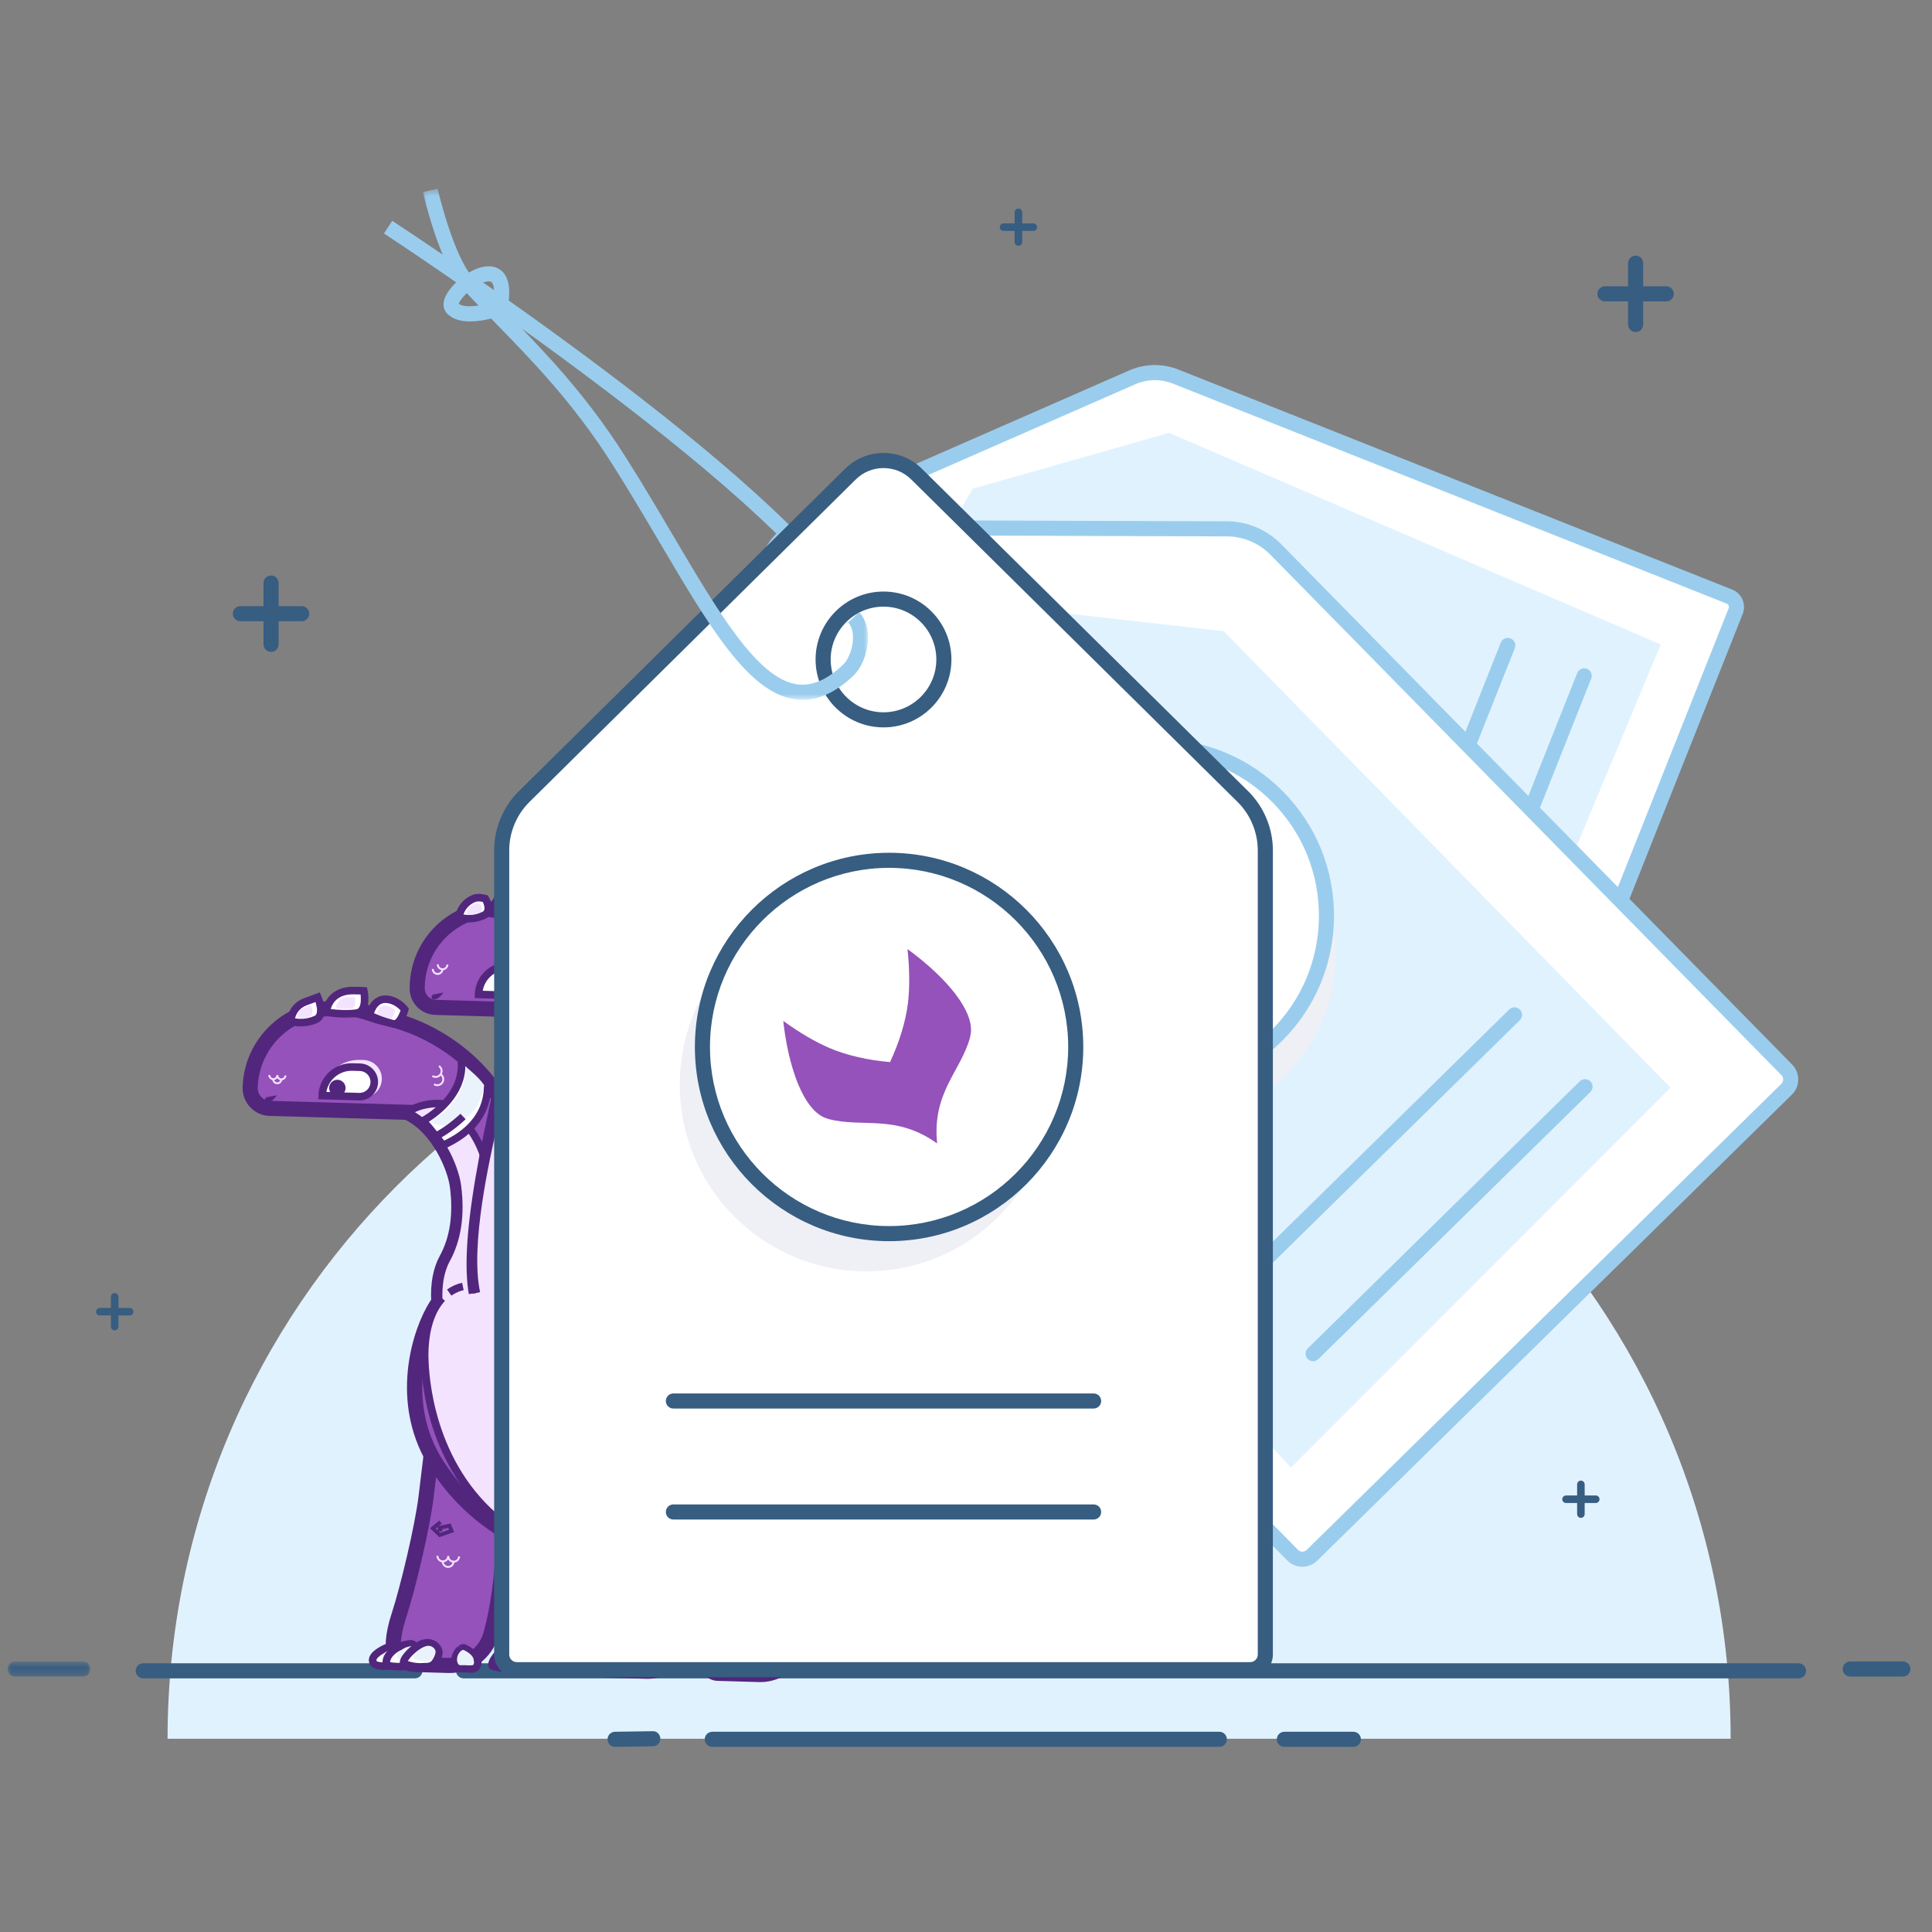 <svg xmlns="http://www.w3.org/2000/svg" width="256" height="256" xmlns:xlink="http://www.w3.org/1999/xlink">
  <rect width="100%" height="100%" fill="#808080" stroke="none"/>
  <defs>
    <path id="a" d="M0 2.684v-2h10.973v2H0z"/>
    <path id="c" d="M.034.533h58.981v67.729H.034V.533z"/>
  </defs>
  <g fill="none" fill-rule="evenodd">
    <path fill="#E1F2FF" d="M22.204 230.392c0-57.193 46.364-103.558 103.558-103.558 57.193 0 103.557 46.365 103.557 103.558H22.204z"/>
    <path fill="#FFF" d="M18.977 221.392h36"/>
    <path fill="#375D81" d="M54.977 222.392h-36c-.553 0-1-.447-1-1 0-.553.447-1 1-1h36c.553 0 1 .447 1 1 0 .553-.447 1-1 1"/>
    <path fill="#FFF" d="M61.426 221.392h176.894"/>
    <path fill="#375D81" d="M238.319 222.392H61.425c-.552 0-1-.447-1-1 0-.553.448-1 1-1h176.894c.553 0 1 .447 1 1 0 .553-.447 1-1 1M134.946 32.569c-.276 0-.5-.224-.5-.5v-3.937c0-.277.224-.5.5-.5s.5.223.5.5v3.937c0 .276-.224.5-.5.5"/>
    <path fill="#375D81" d="M136.915 30.6h-3.938c-.276 0-.499-.224-.499-.5s.223-.5.499-.5h3.938c.276 0 .5.224.5.5s-.224.5-.5.5m72.562 170.525c-.276 0-.5-.224-.5-.5v-3.937c0-.277.224-.5.5-.5s.5.223.5.5v3.937c0 .276-.224.5-.5.5"/>
    <path fill="#375D81" d="M211.446 199.156h-3.938c-.276 0-.499-.224-.499-.5s.223-.5.499-.5h3.938c.276 0 .5.224.5.5s-.224.5-.5.5m5.281-66.037c-.276 0-.5-.224-.5-.5v-3.937c0-.277.224-.5.5-.5s.5.223.5.5v3.937c0 .276-.224.5-.5.5"/>
    <path fill="#375D81" d="M218.696 131.151h-3.938c-.276 0-.499-.224-.499-.5s.223-.5.499-.5h3.938c.276 0 .5.224.5.5s-.224.5-.5.5m-203.499 45.124c-.276 0-.5-.224-.5-.5v-3.937c0-.277.224-.5.5-.5s.5.223.5.5v3.937c0 .276-.224.5-.5.5"/>
    <path fill="#375D81" d="M17.166 174.306h-3.938c-.276 0-.499-.224-.499-.5s.223-.5.499-.5h3.938c.276 0 .5.224.5.5s-.224.5-.5.5"/>
    <path fill="#FFF" d="M35.916 77.256v8.125"/>
    <path fill="#375D81" d="M35.916 86.381c-.553 0-1-.447-1-1v-8.125c0-.553.447-1 1-1 .553 0 1 .447 1 1v8.125c0 .553-.447 1-1 1"/>
    <path fill="#FFF" d="M39.978 81.319h-8.125"/>
    <path fill="#375D81" d="M39.978 82.319h-8.125c-.553 0-1-.447-1-1 0-.553.447-1 1-1h8.125c.553 0 1 .447 1 1 0 .553-.447 1-1 1"/>
    <path fill="#FFF" d="M216.727 34.872v8.125"/>
    <path fill="#375D81" d="M216.727 43.997c-.553 0-1-.447-1-1v-8.125c0-.553.447-1 1-1 .553 0 1 .447 1 1v8.125c0 .553-.447 1-1 1"/>
    <path fill="#FFF" d="M220.79 38.935h-8.125"/>
    <path fill="#375D81" d="M220.79 39.935h-8.125c-.553 0-1-.447-1-1 0-.553.447-1 1-1h8.125c.553 0 1 .447 1 1 0 .553-.447 1-1 1"/>
    <path fill="#FFF" d="M245.166 221.151h6.974"/>
    <path fill="#375D81" d="M252.14 222.151h-6.974c-.552 0-1-.447-1-1 0-.553.448-1 1-1h6.974c.553 0 1 .447 1 1 0 .553-.447 1-1 1"/>
    <path fill="#FFF" d="M2 221.151h8.973"/>
    <g transform="translate(1 219.467)">
      <mask id="b" fill="#fff">
        <use xlink:href="#a"/>
      </mask>
      <path fill="#375D81" d="M9.973 2.684H1c-.552 0-1-.447-1-1 0-.553.448-1 1-1h8.973c.553 0 1 .447 1 1 0 .553-.447 1-1 1" mask="url(#b)"/>
    </g>
    <path fill="#FFF" d="M94.382 230.467h67.187"/>
    <path fill="#375D81" d="M161.568 231.467h-67.187c-.552 0-1-.447-1-1 0-.553.448-1 1-1h67.187c.553 0 1 .447 1 1 0 .553-.447 1-1 1"/>
    <path fill="#FFF" d="M170.188 230.467h9.141"/>
    <path fill="#375D81" d="M179.328 231.467h-9.141c-.552 0-1-.447-1-1 0-.553.448-1 1-1h9.141c.553 0 1 .447 1 1 0 .553-.447 1-1 1"/>
    <path fill="#FFF" d="M86.5 230.392l-5 .075"/>
    <path fill="#375D81" d="M81.5 231.467c-.546 0-.991-.437-1-.985-.008-.552.433-1.006.985-1.015l5-.075c.547-.035 1.006.432 1.015.985.008.552-.433 1.006-.985 1.015l-5 .075H81.5z"/>
    <path fill="#FFF" d="M229.987 80.976l-26.592 66.931c-.303.76-1.164 1.132-1.925.83l-73.394-29.159c-1.841-.732-3.313-2.169-4.086-3.993l-17.605-41.486c-.985-2.321.081-5.003 2.39-6.015l41.275-18.092c1.814-.795 3.872-.831 5.711-.1l73.396 29.159c.761.303 1.132 1.164.83 1.925"/>
    <path fill="#9ACDED" d="M153.027 50.371c-.881 0-1.761.179-2.575.536l-41.276 18.093c-1.798.788-2.637 2.899-1.87 4.708l17.605 41.486c.664 1.567 1.952 2.825 3.534 3.453l73.395 29.16c.16.064.298.024.369-.005.068-.03.193-.104.257-.266l26.591-66.93c.098-.247-.023-.528-.27-.627l-73.395-29.158c-.755-.301-1.56-.45-2.365-.45m48.991 99.472c-.31 0-.621-.06-.918-.178l-73.393-29.158c-2.076-.825-3.766-2.477-4.638-4.532l-17.605-41.486c-1.193-2.811.113-6.096 2.91-7.321l41.275-18.093c2.045-.894 4.407-.938 6.482-.113l73.395 29.159c1.272.506 1.895 1.952 1.391 3.224l-26.592 66.93c-.246.617-.716 1.101-1.324 1.364-.316.135-.649.204-.983.204"/>
    <path fill="#E1F2FF" d="M128.857 64.766l26.064-7.412 65.139 28.051-22.965 55.049-87.866-41.619"/>
    <path fill="#EFEFF6" d="M169.459 77.758c9.407 3.737 14.003 14.393 10.266 23.8-3.738 9.407-14.394 14.004-23.801 10.266-9.406-3.738-14.003-14.393-10.266-23.8 3.738-9.408 14.394-14.003 23.801-10.266"/>
    <path fill="#FFF" d="M166.836 74.323c9.407 3.737 14.004 14.394 10.266 23.801-3.738 9.407-14.393 14.003-23.8 10.265-9.407-3.737-14.004-14.393-10.266-23.8 3.738-9.407 14.393-14.003 23.8-10.266"/>
    <path fill="#9ACDED" d="M160.09 74.028c-6.895 0-13.428 4.143-16.124 10.93-1.71 4.301-1.642 9.01.191 13.261 1.834 4.25 5.212 7.532 9.514 9.241 8.879 3.526 18.974-.827 22.501-9.705 1.71-4.302 1.642-9.011-.191-13.262-1.834-4.25-5.212-7.531-9.514-9.24-2.092-.831-4.252-1.225-6.377-1.225m-.044 36.657c-2.371 0-4.779-.439-7.113-1.366-4.798-1.906-8.567-5.567-10.612-10.308-2.044-4.741-2.121-9.994-.214-14.792 3.934-9.903 15.192-14.76 25.098-10.826 4.798 1.906 8.567 5.568 10.612 10.308 2.044 4.741 2.121 9.994.214 14.792-3.007 7.57-10.295 12.192-17.985 12.192"/>
    <path fill="#9ACDED" d="M170.151 90.46c.241.013.411.008.466.008.008-.004-.005.005 0 0 0 0 .002.001 0 0 .002 0 0 .001 0 .001-4.833-1.364-5.722-4.765-8.469-6.835-.044-.024-.091-.052-.142-.088-.061-.045-.126-.088-.194-.126-.803-.465-1.934-.51-3.231-.259-.008 0-.015.003-.022.004-.107.02-.217.044-.326.068 0 0-.002.002-.004.001-.2.047-.404.1-.612.159-.021.005-.043.01-.065.017-.056.017-.113.035-.17.052-.059.018-.118.034-.175.053-.059.019-.116.037-.173.056-.061.02-.119.039-.18.06-.04.014-.083.029-.126.044-1.611.564-3.333 1.448-4.924 2.452 0 0-.02.004 0 0 1.821.507 3.577 1.177 4.909 1.897 1.604.87 3.326 2.25 4.77 3.792-.937 1.894-2.186 3.714-3.472 5.01-1.075 1.083-2.548 2.228-4.157 3.242.151.042.302.081.453.122.045.012.09.023.136.035.108.027.216.055.326.081.05.012.1.025.151.036.11.026.218.052.328.075.044.01.089.02.133.03.139.031.277.06.416.087.014.004.027.007.041.009.161.033.321.063.481.093.013.004.024.005.037.007.145.026.287.05.431.074.029.006.058.01.087.015.131.021.262.041.393.06.026.003.051.006.077.011.152.02.302.041.452.059.001-.001.002 0 .002 0 .482.057.954.098 1.412.121.005 0 .01 0 .016.001.767.036 1.492.018 2.154-.061.095-.013.191-.025.284-.04.004-.001.007 0 .01-.001l.001-.001c.085-.013.169-.026.25-.042l.002-.001s.006-.001.009-.002c.089-.016.176-.033.261-.054.013-.003.022-.005.034-.009.001 0 .002.001.003.001.11-.025.218-.054.321-.083.018-.006.034-.011.051-.016.006-.001.012-.003.02-.005.116-.035.231-.073.34-.116.079-.029.153-.06.227-.091.031-.014.061-.029.091-.043.045-.022.088-.043.131-.064.032-.017.061-.035.093-.052.039-.021.078-.044.116-.067.03-.018.057-.036.087-.056.038-.024.073-.048.11-.074.025-.018.053-.039.079-.058.035-.028.069-.057.105-.084.023-.02.045-.04.068-.06.036-.034.07-.067.105-.103.015-.017.036-.033.051-.052.051-.054.098-.109.142-.166.03-.039.057-.07.086-.1 2.049-2.774 1.951-6.307 6.16-9.016m13.938 34.407c-.123 0-.248-.022-.369-.07-.514-.204-.764-.786-.561-1.299l15.237-38.35c.204-.513.786-.763 1.298-.56.514.204.764.786.561 1.299l-15.236 38.349c-.157.393-.533.631-.93.631m10.128 4.023c-.123 0-.248-.022-.369-.07-.514-.204-.764-.785-.561-1.299l15.236-38.35c.205-.513.786-.762 1.298-.56.514.204.764.785.561 1.299l-15.235 38.349c-.157.393-.533.631-.93.631"/>
    <path fill="#FFF" d="M126.694 72.306c3.043 1.209 4.529 4.656 3.32 7.699s-4.655 4.53-7.698 3.321-4.529-4.656-3.32-7.699 4.655-4.53 7.698-3.321"/>
    <path fill="#375D81" d="M124.505 72.884c-.663 0-1.324.136-1.951.406-1.209.522-2.143 1.483-2.628 2.706-.486 1.224-.467 2.564.055 3.772.52 1.209 1.481 2.142 2.705 2.628 1.224.486 2.564.467 3.771-.055 1.209-.52 2.143-1.481 2.628-2.705.486-1.224.467-2.564-.055-3.773-.52-1.208-1.481-2.142-2.705-2.627-.589-.235-1.205-.352-1.82-.352m.002 11.864c-.865 0-1.731-.164-2.56-.493-1.719-.683-3.071-1.996-3.803-3.695-.733-1.699-.76-3.582-.077-5.302.683-1.72 1.996-3.071 3.695-3.804 1.699-.735 3.582-.761 5.302-.078 1.719.684 3.071 1.996 3.803 3.696.733 1.7.76 3.583.077 5.302-.683 1.72-1.996 3.072-3.695 3.804-.881.38-1.81.57-2.742.57"/>
    <path fill="#FFF" d="M236.735 144.327l-62.897 61.759c-.715.701-1.864.691-2.566-.024l-67.723-68.972c-1.699-1.73-2.633-4.068-2.597-6.492l.829-55.153c.046-3.087 2.566-5.56 5.653-5.551l55.159.179c2.424.008 4.745.986 6.443 2.716l67.722 68.973c.703.714.693 1.863-.023 2.565"/>
    <path fill="#9ACDED" d="M107.417 70.895c-2.521 0-4.599 2.045-4.636 4.565l-.829 55.154c-.032 2.143.811 4.248 2.311 5.775l67.723 68.974c.314.319.832.324 1.152.01l62.897-61.759c.155-.153.242-.356.244-.573.002-.217-.081-.422-.234-.578l-67.723-68.973c-1.501-1.529-3.59-2.409-5.731-2.416l-55.159-.179h-.015zm65.149 136.709c-.728 0-1.457-.28-2.007-.84l-67.723-68.973c-1.872-1.906-2.924-4.533-2.884-7.207l.829-55.153c.054-3.608 3.029-6.536 6.636-6.536h.021l55.159.179c2.673.009 5.28 1.107 7.153 3.015l67.723 68.973c.526.536.812 1.245.805 1.997-.006.752-.305 1.456-.842 1.982l-62.898 61.759c-.547.536-1.26.804-1.972.804z"/>
    <path fill="#E1F2FF" d="M130.015 80.005l32.134 3.629 59.203 60.484-50.299 50.37-78.146-85.764"/>
    <path fill="#EFEFF6" d="M170.574 110.763c8.68 8.84 8.55 23.043-.29 31.724-8.841 8.679-23.044 8.549-31.724-.29-8.68-8.841-8.55-23.044.29-31.724s23.043-8.551 31.724.29"/>
    <path fill="#FFF" d="M169.338 105.62c8.681 8.841 8.551 23.044-.29 31.724-8.84 8.68-23.043 8.55-31.724-.29-8.679-8.84-8.549-23.043.29-31.724 8.841-8.68 23.044-8.55 31.724.29"/>
    <path fill="#9ACDED" d="M153.329 99.914c-5.423 0-10.848 2.039-15.015 6.13-8.431 8.28-8.556 21.877-.276 30.309 4.011 4.085 9.373 6.364 15.098 6.416.066 0 .133.001.201.001 5.65 0 10.973-2.175 15.011-6.14 4.085-4.011 6.363-9.372 6.416-15.097.051-5.724-2.128-11.127-6.14-15.213-4.189-4.266-9.74-6.406-15.295-6.406m.009 44.856c-.074 0-.147-.001-.221-.001-6.259-.057-12.121-2.548-16.507-7.015-9.052-9.219-8.916-24.084.304-33.138 9.219-9.052 24.085-8.917 33.138.304 4.384 4.466 6.768 10.373 6.712 16.632-.058 6.258-2.549 12.12-7.016 16.506-4.413 4.333-10.233 6.712-16.41 6.712"/>
    <path fill="#9ACDED" d="M165.061 125.325c.264.133.456.211.518.238.01 0-.008.003 0 0 0 0 .002.002 0 0 .002.001-.001.001-.001.001-4.735-3.919-4.046-8.165-6.096-11.843-.038-.047-.076-.102-.115-.167-.047-.082-.099-.162-.156-.239-.668-.918-1.913-1.528-3.49-1.888-.008-.003-.016-.004-.024-.006-.13-.032-.265-.059-.4-.085 0 0-.003.001-.005-.001-.247-.047-.502-.089-.763-.126-.027-.004-.054-.01-.08-.013-.073-.009-.146-.017-.217-.026-.075-.01-.15-.02-.223-.029-.075-.006-.148-.014-.221-.021-.078-.008-.153-.016-.231-.023-.052-.004-.107-.007-.163-.012-2.083-.166-4.447-.03-6.726.306 0 0-.024-.004 0 0 1.788 1.469 3.422 3.089 4.556 4.555 1.366 1.767 2.608 4.165 3.463 6.607-1.987 1.655-4.286 3.074-6.366 3.888-1.74.68-3.955 1.233-6.259 1.572.148.122.297.24.446.361.045.035.09.069.136.105.107.085.214.169.324.252.05.039.101.077.152.115.11.083.219.166.33.247.044.033.09.066.134.099.141.103.281.204.422.304.014.011.028.021.041.03.164.116.328.231.493.342.012.01.025.017.039.025.149.102.295.2.444.297.031.021.061.04.091.06.136.089.273.176.41.262.027.015.054.032.082.05.159.098.317.197.476.29.001 0 .002.001.002.001.511.303 1.019.581 1.52.834.007.004.013.006.018.01.84.419 1.662.759 2.441.997.113.033.227.067.338.096.005.001.008.004.013.005l.001-.001c.101.027.203.053.3.077h.003s.008.001.011.002c.107.026.214.05.318.068v.001c.016.003.029.005.043.007.001-.001.002.002.003.002.136.026.271.047.401.066.022.001.044.004.064.007.008.002.016.002.024.004.149.019.296.033.44.039.101.007.2.009.299.01.042 0 .082-.003.123-.004.06-.001.119-.004.178-.007.043-.002.085-.008.13-.012.054-.003.109-.01.163-.016.042-.006.083-.013.125-.021.054-.007.106-.017.159-.027.039-.009.079-.018.118-.027.054-.013.106-.029.158-.042.036-.01.072-.022.107-.033.057-.019.112-.041.168-.063.026-.011.056-.021.083-.033.083-.034.164-.074.241-.116.052-.029.099-.049.145-.07 3.668-2.09 5.307-6.094 11.36-7.043m-.934 45.296c-.259 0-.518-.1-.714-.3-.387-.393-.381-1.026.014-1.414l36.038-35.386c.392-.385 1.025-.382 1.414.014.387.394.381 1.026-.014 1.414l-36.038 35.386c-.194.19-.447.286-.7.286m9.344 9.517c-.259 0-.518-.1-.714-.3-.387-.393-.381-1.026.014-1.414l36.039-35.386c.393-.385 1.024-.381 1.414.014.387.394.381 1.026-.014 1.414l-36.039 35.386c-.194.19-.447.286-.7.286"/>
    <path fill="#FFF" d="M125.402 83.491c2.808 2.859 2.766 7.454-.094 10.262-2.859 2.807-7.453 2.765-10.261-.094-2.808-2.859-2.766-7.454.094-10.262 2.86-2.807 7.453-2.765 10.261.094"/>
    <path fill="#375D81" d="M120.225 82.323c-1.583 0-3.166.595-4.383 1.789-1.192 1.171-1.857 2.735-1.873 4.407-.015 1.671.621 3.248 1.792 4.441 2.417 2.462 6.388 2.498 8.848.08 2.461-2.417 2.497-6.386.08-8.848-1.223-1.245-2.843-1.869-4.464-1.869m.001 14.505c-2.14 0-4.277-.823-5.893-2.467-1.545-1.574-2.384-3.655-2.364-5.86.021-2.206.899-4.272 2.473-5.817 3.248-3.188 8.484-3.142 11.675.108 3.189 3.248 3.141 8.485-.108 11.676-1.603 1.575-3.694 2.36-5.783 2.36"/>
    <path fill="#9452BA" d="M80.757 221.304l4.977.146c1.711.049 3.294-.952 3.961-2.53 1.899-4.497 1.581-8.689 1.897-12.258.584-6.61-.352-10.033-1.177-15.6l-7.475-.045s.554 2.769.736 11.037c.057 2.558-4.464 12.693-4.413 17.732.009.827.668 1.494 1.494 1.518"/>
    <path fill="#52267D" d="M80.786 220.304l4.977.146c1.327.035 2.51-.733 3.01-1.918 1.39-3.292 1.531-6.369 1.666-9.342.042-.904.082-1.777.157-2.615.464-5.268-.054-8.441-.71-12.459-.109-.662-.22-1.344-.331-2.059l-5.459-.033c.183 1.516.461 4.598.58 10.009.026 1.184-.639 3.291-1.725 6.631-1.21 3.722-2.717 8.355-2.688 11.113.002.287.233.519.523.527m5.066 2.147c-.048 0-.098-.001-.148-.001l-4.977-.146c-1.368-.041-2.45-1.142-2.464-2.507-.032-3.085 1.465-7.689 2.787-11.752.809-2.489 1.646-5.063 1.626-5.969-.176-8.027-.712-10.837-.717-10.865l-.236-1.2 9.555.056.126.848c.152 1.021.307 1.969.455 2.878.653 3.992 1.216 7.44.729 12.957-.073.813-.111 1.658-.151 2.531-.136 3.002-.292 6.407-1.822 10.028-.799 1.894-2.7 3.142-4.763 3.142"/>
    <path fill="#9452BA" d="M66.959 197.222l-5.81-6.99-3.714.039s-.687 5.654-.97 8.021c-.497 4.173-2.471 12.321-3.641 15.888-.381 1.16-.614 2.248-.699 3.238-.143 1.666 1.209 3.085 2.881 3.134l4.409.129c2.567.075 4.901-1.572 5.605-4.043 2.191-7.692 1.939-19.416 1.939-19.416"/>
    <path fill="#52267D" d="M58.321 191.262c-.203 1.679-.649 5.356-.863 7.149-.489 4.101-2.434 12.27-3.684 16.08-.354 1.081-.574 2.094-.653 3.013-.043.5.124.989.469 1.376.366.411.893.656 1.445.672l4.409.129c2.121.081 4.04-1.301 4.613-3.316 1.918-6.735 1.925-16.792 1.907-18.776l-5.28-6.352-2.363.025zm1.266 30.422c-.068 0-.134-.001-.202-.003l-4.409-.129c-1.099-.032-2.148-.521-2.88-1.341-.714-.802-1.058-1.823-.967-2.878.091-1.073.342-2.239.745-3.465 1.196-3.648 3.13-11.769 3.597-15.694.284-2.368.97-8.023.97-8.023l.107-.871 5.066-.053 6.337 7.624.008.349c.009.485.229 11.963-1.978 19.712-.806 2.833-3.419 4.772-6.394 4.772z"/>
    <path fill="#52267D" d="M57.731 202.53l.286.273-.011-.502-.275.229zm.4.383l.208.198 1.167-.409-.105-.252-.805.165.006.288-.471.01zm.085.772l-1.237-1.182 1.233-1.021.319.385-.404.334 1.575-.323.472 1.121-1.958.686z"/>
    <path fill="#9452BA" d="M59.286 171.601c4.38.038 8.57-2.856 17.516-3.008.145-.58.318-1.102.531-1.529 1.718-3.453 4.294-13.474 3.022-20.143l-1.007-5.277c-.33-1.73-.47-3.493-.418-5.255.021-.734.116-1.448.278-2.137.041-.172.085-.341.134-.51.146-.506.328-.995.544-1.467.072-.157.147-.312.226-.465.159-.306.331-.603.518-.89.186-.287.385-.564.597-.831.637-.801 1.385-1.507 2.222-2.095.278-.197.567-.379.865-.548 1.636-.93 3.539-1.438 5.558-1.379l1.743.052c2.937.085 5.56 1.352 7.428 3.333.233.248.455.506.664.775.38.488.715 1.013 1.006 1.563.109.207.215.416.31.63.071.158.137.317.2.478.187.483.34.982.457 1.496.116.514.195 1.04.234 1.578.026.358.034.722.023 1.089-.021.731-.338 1.386-.831 1.852-.494.465-1.165.743-1.897.721l-10.885-.318 1.371 9.496c1.651 9.763.88 16.236-.744 20.519-.362.956-2.363 4.319-2.363 4.319 5.192 8.748 13.429 12.746 22.323 14.097 7.561 1.147 24.143-5.294 15.932-13.545-8.212-8.251 1.847-2.976 3.32-1.919 1.473 1.057 9.939 8.816.191 19.552-4.122 4.54-8.76 8.642-19.72 11.571-1.758.468-11.286.883-16.448 2.203-15.366 3.929-27.616-1.19-34.265-11.451-6.621-10.221-.364-22.573 1.365-22.557"/>
    <path fill="#52267D" d="M59.422 172.601c-.492.362-1.883 2.403-2.767 5.792-.831 3.187-1.663 9.404 2.105 15.221 6.892 10.635 18.988 14.653 33.179 11.026 3.295-.843 8.304-1.322 11.962-1.673 2.003-.191 3.894-.373 4.475-.527 10.975-2.933 15.362-7.008 19.238-11.277 3.22-3.546 4.67-7.073 4.31-10.48-.42-3.967-3.278-6.822-4.344-7.588-.775-.556-2.986-1.701-4.379-2.203.409.54 1.119 1.367 2.351 2.605 3.186 3.202 2.776 6 1.872 7.786-2.674 5.271-13.2 8.284-18.663 7.452-10.488-1.593-18.238-6.496-23.033-14.574l-.303-.512.304-.511c.756-1.271 2.047-3.525 2.288-4.161 1.869-4.931 2.102-11.659.692-19.998l-1.545-10.697 12.074.352c.446.032.861-.146 1.183-.449.32-.303.504-.713.517-1.153.009-.333.003-.661-.021-.987-.035-.48-.106-.962-.213-1.43-.103-.458-.243-.914-.414-1.356-.055-.145-.116-.289-.18-.43-.085-.194-.181-.383-.28-.57-.269-.51-.576-.986-.912-1.418-.19-.244-.392-.479-.603-.704-1.766-1.872-4.156-2.944-6.729-3.018l-1.743-.052c-1.774-.054-3.506.38-5.034 1.248-.271.153-.532.318-.783.496-.759.534-1.437 1.174-2.015 1.9-.193.243-.373.494-.542.754-.169.26-.325.53-.47.807-.07.137-.139.277-.205.421-.194.425-.359.871-.491 1.327-.045.153-.085.308-.122.465-.148.626-.233 1.277-.251 1.933-.05 1.687.085 3.381.401 5.038l1.007 5.278c1.314 6.894-1.326 17.189-3.109 20.775-.165.331-.32.778-.457 1.327l-.187.744-.767.013c-5.032.085-8.581 1.077-11.432 1.875-2.154.603-4.022 1.124-5.964 1.133m22.85 35.309c-10.588 0-19.623-4.618-25.19-13.208-5.28-8.151-2.836-17.336-.559-21.479 1.445-2.629 2.433-2.63 2.772-2.622 1.75-.019 3.406-.46 5.553-1.06 2.82-.788 6.298-1.76 11.193-1.928.121-.376.253-.705.398-.995 1.631-3.282 4.148-13.144 2.934-19.509l-1.007-5.278c-.342-1.799-.49-3.64-.436-5.471.023-.791.126-1.577.304-2.337.046-.19.094-.375.147-.559.159-.55.359-1.09.596-1.605.079-.173.161-.341.247-.507.176-.338.363-.662.567-.977.204-.313.422-.617.653-.908.698-.877 1.515-1.648 2.43-2.291.304-.215.621-.415.947-.6 1.846-1.049 3.962-1.559 6.08-1.509l1.744.052c3.106.089 5.992 1.385 8.126 3.646.255.273.498.555.725.848.408.524.779 1.099 1.101 1.711.119.223.234.454.34.688.077.173.149.348.218.525.206.532.374 1.083.5 1.636.128.567.214 1.147.256 1.727.03.39.038.789.027 1.19-.03.975-.436 1.88-1.145 2.549-.71.67-1.612 1.017-2.613.995l-9.696-.284 1.201 8.319c1.466 8.67 1.199 15.749-.799 21.017-.304.803-1.537 2.94-2.133 3.957 4.497 7.238 11.662 11.65 21.309 13.115 5.187.783 14.5-2.282 16.578-6.38.894-1.764.402-3.554-1.506-5.471-3.25-3.266-4.049-4.719-3.165-5.757 1.545-1.813 7.717 2.277 7.777 2.32 1.577 1.133 4.688 4.473 5.166 9.003.424 3.999-1.197 8.048-4.817 12.034-3.922 4.321-8.712 8.794-20.203 11.865-.741.198-2.444.361-4.799.586-3.594.344-8.514.815-11.658 1.62-3.497.893-6.905 1.332-10.163 1.332"/>
    <path fill="#9452BA" d="M69.164 157.412c.678-11.245-7.997-20.351-18.095-22.517-2.096-.449-2.762-1.13-5.068-1.198l-1.767-.052c-5.948-.173-10.912 4.508-11.086 10.457-.043 1.484 1.124 2.721 2.608 2.764 0 0 18.111.524 18.196.519.001 0 1.476.044 1.477.044-.002.002-1.478-.04-1.481-.038 3.956 1.817 6.299 7.008 6.658 9.771.512 3.936-.041 7.152-1.454 9.727-.94 1.714-1.102 3.808-1.015 5.51 0 0 .043.016.102.038.036.91.154 1.947.39 3.133 1.74-1.138 4.444-2.849 4.936-3.092 1.063-.521 3.462-1.71 4.537-2.285 6.87-3.676.676-6.385 1.062-12.781"/>
    <path fill="#52267D" d="M59.117 171.699l.095.036.026.662c.02.482.063.984.129 1.504 1.494-.96 3.3-2.095 3.757-2.32 1.189-.584 3.476-1.719 4.507-2.27 3.485-1.865 3.027-2.963 1.922-5.615-.689-1.651-1.546-3.708-1.387-6.345.686-11.391-8.404-19.568-17.307-21.478-.858-.184-1.498-.405-2.061-.601-.868-.301-1.553-.538-2.827-.575l-1.766-.052c-2.605-.065-5.092.868-6.993 2.66-1.9 1.791-2.988 4.216-3.064 6.827-.013.45.15.879.459 1.206.309.328.728.515 1.178.528 6.136.178 17.831.515 18.172.519-.002 0 .381.01.763.022l3.055.089-1.318 1.318c3.002 2.487 4.808 6.665 5.14 9.219.523 4.012-.005 7.489-1.568 10.337-.741 1.35-.92 3.005-.912 4.329zm-1.18 5.519l-.289-1.453c-.18-.905-.303-1.781-.368-2.613l-.017-.006-.125-.696c-.124-2.409.259-4.441 1.137-6.042 1.355-2.468 1.805-5.535 1.34-9.117-.295-2.263-2.327-7.143-5.916-8.912-.765-.02-4.055-.112-17.973-.513-.984-.029-1.898-.439-2.574-1.155-.676-.717-1.032-1.654-1.004-2.638.093-3.145 1.404-6.064 3.692-8.223 2.288-2.157 5.27-3.278 8.423-3.205l1.767.052c1.58.047 2.476.356 3.423.686.534.184 1.087.377 1.826.535 9.717 2.084 19.637 11.048 18.883 23.554-.131 2.174.596 3.917 1.236 5.455 1.113 2.668 2.263 5.426-2.824 8.148-1.055.564-3.367 1.712-4.568 2.301-.387.19-2.869 1.749-4.829 3.031l-1.24.811z"/>
    <path fill="#F3E3FF" d="M63.016 170.248c-.038-1.74-.277-2.641-.062-3.342 1.241-4.039 1.644-5.313 1.769-9.624.125-4.283-2.232-8.589-5.831-10.947-.197-.13-2.829-.393-4.943 1.056 3.956 1.817 6.298 7.008 6.658 9.771.512 3.936-.041 7.152-1.454 9.727-.941 1.714-1.103 3.808-1.016 5.51 0 0 4.86 1.989 4.879-2.151"/>
    <path fill="#52267D" d="M58.623 172.045c.792.262 2.306.585 3.158.012.483-.324.73-.93.735-1.805-.015-.647-.058-1.176-.093-1.62-.064-.781-.11-1.347.052-1.872l.036-.116c1.221-3.975 1.59-5.175 1.712-9.376.119-4.078-2.081-8.205-5.606-10.515-.143-.032-1.923-.202-3.638.619 3.59 2.159 5.761 6.943 6.123 9.726.508 3.904 0 7.279-1.511 10.031-.858 1.562-1.01 3.479-.968 4.916m1.869 1.329c-1.271 0-2.47-.481-2.545-.512l-.294-.12-.015-.317c-.082-1.592.039-3.886 1.076-5.776 1.406-2.563 1.877-5.733 1.396-9.422-.374-2.878-2.797-7.74-6.371-9.382l-.802-.368.729-.498c2.217-1.521 5.068-1.344 5.501-1.062 3.807 2.495 6.185 6.963 6.056 11.38-.126 4.337-.538 5.673-1.756 9.641l-.036.115c-.105.343-.068.803-.012 1.498.038.463.082 1.013.097 1.686v.013c-.006 1.232-.403 2.119-1.18 2.639-.544.363-1.203.485-1.844.485"/>
    <path fill="#FFF" d="M38.529 135.311s.051-1.881 1.941-2.574c.578-.212 1.631-.605 1.631-.605s1.045 2.387-.234 2.944c-1.84.801-3.338.235-3.338.235"/>
    <path fill="#52267D" d="M39.091 134.938c.511.09 1.479.156 2.576-.32.13-.057.212-.144.266-.283.162-.413.02-1.085-.128-1.559l-1.162.431c-1.068.391-1.43 1.233-1.552 1.731m.749 1.067c-.871 0-1.447-.212-1.487-.226l-.333-.126.009-.356c.003-.09.085-2.229 2.27-3.03l2.071-.768.19.433c.075.171.721 1.705.304 2.769-.151.383-.426.672-.797.833-.834.364-1.606.471-2.227.471"/>
    <path fill="#FFF" d="M43.247 134.124s.128-2.562 3.022-2.851c.541-.054 1.943.021 1.943.021s.568 2.731-.96 2.947c-1.878.266-4.005-.117-4.005-.117"/>
    <path fill="#52267D" d="M43.826 133.704c.718.09 2.105.218 3.355.042.171-.024.29-.096.386-.233.287-.407.271-1.213.212-1.739-.48-.017-1.153-.032-1.459-.004-1.763.177-2.319 1.294-2.494 1.934m1.959 1.132c-1.386 0-2.561-.208-2.627-.22l-.433-.078.023-.439c.052-1.035.844-3.061 3.472-3.323.559-.057 1.871.01 2.018.019l.385.02.078.377c.04.194.373 1.916-.314 2.896-.255.361-.623.586-1.065.648-.512.072-1.038.1-1.537.1"/>
    <path fill="#FFF" d="M48.974 134.537s.463-2.831 2.994-1.976c1.081.366 1.662 1.212 1.662 1.212s-.571 2.151-1.58 1.877c-1.762-.476-3.076-1.113-3.076-1.113"/>
    <path fill="#52267D" d="M49.565 134.255c.501.216 1.465.602 2.616.913.041.011.081.011.147-.026.289-.167.585-.78.747-1.259-.21-.232-.644-.638-1.267-.848-.578-.195-1.043-.179-1.42.047-.457.275-.703.813-.823 1.173m2.661 1.92c-.102 0-.205-.015-.307-.042-1.786-.483-3.107-1.119-3.163-1.146l-.336-.163.061-.368c.01-.062.266-1.554 1.392-2.231.634-.381 1.393-.429 2.255-.137 1.225.414 1.887 1.362 1.915 1.402l.129.19-.058.221c-.044.166-.452 1.625-1.286 2.107-.192.11-.396.167-.602.167"/>
    <path fill="#FFF" d="M55.986 148.553s6.048-3.062 5.074-8.541c.772.674 2.826 2.722 3.564 3.76-.032 1.066.041 5.306-5.889 7.97-.996-1.096-1.824-2.451-2.749-3.189"/>
    <path fill="#52267D" d="M56.821 148.642c.409.421.798.923 1.204 1.444.272.349.55.708.839 1.046 5.045-2.412 5.223-5.934 5.256-7.202-.534-.707-1.598-1.824-2.455-2.665-.044 3.93-3.43 6.481-4.844 7.377zm1.788 3.705l-.244-.268c-.401-.443-.772-.918-1.13-1.379-.536-.691-1.043-1.343-1.56-1.756l-.608-.485.692-.352c.058-.028 5.705-2.965 4.809-8.007l-.249-1.398 1.07.933c.824.719 2.882 2.777 3.642 3.848l.098.136-.005.168c-.094 3.813-2.173 6.61-6.184 8.412l-.331.148z"/>
    <path fill="#F3E3FF" d="M39.355 134.817s.026-.974 1.005-1.332c.299-.109.845-.314.845-.314s.541 1.236-.121 1.524c-.954.415-1.729.122-1.729.122m5.141-1.236s.065-1.306 1.541-1.453c.275-.027.99.011.99.011s.29 1.392-.489 1.502c-.958.135-2.042-.06-2.042-.06m5.403.779s.245-1.502 1.588-1.048c.574.194.883.643.883.643s-.304 1.14-.839.996c-.935-.253-1.632-.591-1.632-.591m-1.855 11.06l-5.443-.159c.08-2.741 2.367-4.899 5.109-4.819l.479.014c1.371.04 2.45 1.184 2.41 2.555-.04 1.371-1.184 2.449-2.555 2.409"/>
    <path fill="#FFF" d="M47.587 145.314l-4.891-.143c.063-2.154 1.86-3.849 4.014-3.786l.991.029c1.077.032 1.925.93 1.893 2.007-.031 1.077-.93 1.924-2.007 1.893"/>
    <path fill="#52267D" d="M47.602 144.814c.014.001.028.001.043.001.78 0 1.427-.623 1.449-1.408.012-.388-.128-.756-.394-1.038-.266-.283-.625-.444-1.013-.455l-.991-.029c-.895-.03-1.773.302-2.434.925-.538.508-.889 1.161-1.014 1.877l4.354.127zm.043 1.001c-.024 0-.048 0-.072-.001l-5.391-.157.015-.5c.034-1.176.524-2.267 1.379-3.074.855-.807 1.981-1.229 3.149-1.198l.991.029c1.352.041 2.418 1.171 2.378 2.522-.039 1.326-1.131 2.379-2.449 2.379z"/>
    <path fill="#52267D" d="M43.613 144.132c-.018.602.456 1.103 1.058 1.12.601.018 1.102-.455 1.12-1.057.017-.601-.455-1.103-1.057-1.121-.601-.017-1.103.456-1.121 1.058m-8.083 1.909c.312-.058.594-.222.798-.464l.378-.448-.818.15-.482.089c-.186.034-.309.213-.274.399.034.185.212.308.398.274"/>
    <path fill="#EAF3FB" d="M56.989 148.691s4.658-2.336 4.732-7.312c1.929 1.494 2.436 2.437 2.436 2.437s-.412 2.358-1.551 3.521c-1.746 1.785-3.526 2.297-5.617 1.354"/>
    <path fill="#FFF" d="M61.355 147.944s-1.861 1.787-3.651 2.617"/>
    <path fill="#52267D" d="M57.914 151.014l-.42-.906c1.691-.785 3.497-2.508 3.515-2.525l.693.721c-.079.075-1.943 1.856-3.788 2.71"/>
    <path fill="#9452BA" d="M78.774 167.809l-.963-2.046c-3.541-9.489-3.969-15.013-1.728-23.905l1.312-5.209c.431-1.709.674-3.46.726-5.222.171-5.872-4.451-10.771-10.323-10.943l-1.716-.05c-5.791-.169-10.623 4.389-10.793 10.181l-.009.3c-.04 1.378 1.045 2.528 2.423 2.569l10.868.316-1.923 9.401c-5.784 25.172-5.578 35.453 4.41 33.632"/>
    <path fill="#52267D" d="M68.969 178.039c-2.013 0-3.58-.61-4.759-1.844-3.579-3.746-3.168-13.059 1.464-33.219l1.68-8.211-9.68-.282c-1.927-.057-3.449-1.671-3.393-3.597l.008-.301c.186-6.334 5.445-11.317 11.823-11.151l1.716.049c6.413.189 11.48 5.559 11.293 11.973-.054 1.832-.308 3.661-.756 5.437l-1.312 5.208c-2.189 8.691-1.809 13.92 1.695 23.312l.932 1.97-1.811.851-.963-2.046c-3.661-9.802-4.072-15.526-1.792-24.575l1.312-5.209c.412-1.636.647-3.32.695-5.007.156-5.311-4.04-9.758-9.351-9.914l-1.717-.049c-5.216-.14-9.61 3.978-9.764 9.209l-.008.301c-.025.824.627 1.515 1.452 1.539l12.056.352-2.161 10.565c-3.068 13.358-5.698 27.514-1.972 31.413 1.089 1.141 2.799 1.475 5.223 1.037l.36 1.966c-.813.149-1.569.223-2.27.223"/>
    <path fill="#FFF" d="M60.799 121.538s.229-1.837 2.081-2.517c.565-.207 1.434.057 1.434.057s1.008 1.685-.244 2.23c-1.803.785-3.271.23-3.271.23"/>
    <path fill="#52267D" d="M61.406 121.176c.51.087 1.417.13 2.464-.326.208-.091.268-.205.297-.295.1-.309-.064-.772-.193-1.047-.29-.062-.687-.102-.922-.017-1.035.379-1.47 1.186-1.646 1.685m.677 1.053c-.856 0-1.422-.208-1.461-.223l-.368-.139.048-.39c.011-.088.291-2.149 2.406-2.925.702-.259 1.645.016 1.751.048l.184.055.099.167c.069.114.663 1.147.378 2.038-.131.408-.426.721-.852.907-.818.356-1.576.462-2.185.462"/>
    <path fill="#FFF" d="M65.177 121.058s.145-2.9 3.423-3.229c.611-.061 1.391.022 1.391.022s1.452 3.095-.279 3.34c-2.127.301-4.535-.133-4.535-.133"/>
    <path fill="#52267D" d="M65.753 120.639c.795.104 2.424.264 3.889.057.214-.031.287-.117.331-.197.231-.429-.024-1.447-.32-2.173-.265-.018-.668-.034-1.004 0-2.084.209-2.709 1.584-2.896 2.313m2.298 1.158c-1.564 0-2.888-.233-2.963-.247l-.433-.078.023-.438c.056-1.153.94-3.409 3.872-3.702.653-.066 1.46.018 1.494.022l.28.029.12.256c.105.224 1.01 2.223.409 3.336-.151.276-.457.624-1.071.711-.577.081-1.17.111-1.731.111"/>
    <path fill="#FFF" d="M71 121.889s.523-2.762 2.981-1.86c1.05.385 1.598 1.229 1.598 1.229s-.613 2.091-1.595 1.798c-1.713-.511-2.984-1.167-2.984-1.167"/>
    <path fill="#52267D" d="M71.598 121.621c.488.225 1.417.624 2.529.955.032.009.067.018.138-.02.283-.155.586-.741.756-1.203-.2-.232-.612-.635-1.212-.855-.558-.207-1.011-.202-1.383.01-.448.254-.701.764-.828 1.113m2.574 1.963c-.11 0-.22-.017-.33-.049-1.738-.518-3.017-1.175-3.071-1.202l-.331-.171.069-.366c.012-.063.3-1.521 1.424-2.158.634-.36 1.381-.387 2.221-.08 1.193.439 1.819 1.387 1.844 1.427l.125.193-.064.22c-.076.263-.502 1.593-1.316 2.036-.184.099-.376.15-.571.15"/>
    <path fill="#F3E3FF" d="M59.524 171.272c.633-.446 1.268-.695 1.812-.809"/>
    <path fill="#52267D" d="M59.812 171.68l-.576-.816c.623-.44 1.313-.747 1.998-.89l.203.978c-.384.081-.978.272-1.625.728"/>
    <path fill="#F3E3FF" d="M63.125 171.32c-1.565-7.271 2.042-20.979 2.73-24.358l2.731-13.542 1.022.03c1.296.038 2.237 1.474 2.015 2.754l-2.036 11.756c-.689 3.98-1.824 22.469 5.005 26.648 1.457.892 3.882.405 4.802-.001 3.346-1.48 4.417-5.569 5.236-8.866 1.698-6.822.688-12.247.515-17.64l-.152-6.744c-.027-1.219.979-2.482 2.195-2.447l1.242.036 1.838 13.675c.558 3.895 1.896 17.386-6.207 23.455-.147.109 1.909.633 1.278 1.675-2.505 4.141-9.426 4.605-10.778 6.37-5.207 6.796-.952 21.721-.952 21.721s-5.49-2.378-8.84-5.562c-7.833-7.443-8.549-17.915-8.497-20.99.063-3.679 1.095-5.932 2.325-7.259"/>
    <path fill="#52267D" d="M74.38 206.721l-.97-.42c-.227-.099-5.61-2.451-8.986-5.659-8.445-8.025-8.689-19.202-8.651-21.361.056-3.337.883-5.891 2.457-7.59l.734.679c-1.382 1.492-2.14 3.887-2.191 6.928-.023 1.278.025 12.718 8.34 20.619 2.424 2.303 6.041 4.2 7.745 5.024-.873-3.557-3.246-15.185 1.306-21.124.611-.798 1.976-1.29 3.704-1.914 2.493-.9 5.596-2.019 7.043-4.411.062-.102.049-.146.044-.163-.069-.237-.638-.52-.853-.627-.279-.137-.519-.256-.547-.567l-.025-.278.232-.182c7.798-5.841 6.572-19.068 6.011-22.983l-1.783-13.259-.816-.024c-.356-.039-.751.155-1.065.467-.392.389-.627.951-.616 1.47l.152 6.744c.039 1.226.123 2.457.208 3.708.29 4.291.59 8.729-.738 14.064-.797 3.205-1.887 7.595-5.519 9.202-.949.42-3.591.993-5.265-.03-7.327-4.483-5.819-23.793-5.237-27.16l2.037-11.756c.092-.531-.077-1.136-.439-1.581-.3-.367-.69-.576-1.098-.587l-.601-.018-2.647 13.128c-.094.459-.24 1.104-.42 1.897-1.09 4.81-3.644 16.074-2.312 22.257l-.978.211c-1.378-6.4 1.116-17.402 2.315-22.689.178-.784.323-1.422.414-1.874l2.814-13.955 1.444.043c.702.02 1.357.36 1.843.955.549.672.792 1.563.649 2.383l-2.036 11.756c-.8 4.63-1.618 22.226 4.774 26.137 1.248.766 3.476.348 4.339-.031 3.183-1.408 4.206-5.525 4.953-8.53 1.29-5.182.995-9.54.71-13.754-.086-1.263-.17-2.506-.21-3.749l-.152-6.75c-.017-.793.323-1.616.91-2.2.512-.508 1.145-.746 1.8-.758l1.666.049 1.894 14.096c.566 3.95 1.776 17.093-5.82 23.46.396.226.832.552.972 1.036.065.22.09.566-.148.959-1.63 2.695-4.917 3.882-7.559 4.835-1.449.523-2.818 1.017-3.251 1.58-4.993 6.518-.908 21.134-.867 21.281l.29 1.016z"/>
    <path fill="#FFF" d="M128.235 179.247s1.18-1.232.587-2.95c-.181-.525-.874-.991-.874-.991s-1.79.259-1.451 1.471c.488 1.744 1.738 2.47 1.738 2.47"/>
    <path fill="#52267D" d="M127.829 175.841c-.281.073-.673.227-.818.45-.042.066-.084.165-.033.352.272.97.8 1.58 1.154 1.899.246-.418.534-1.166.218-2.082-.073-.211-.325-.459-.521-.619zm.495 4.036l-.34-.197c-.058-.034-1.431-.85-1.968-2.768-.119-.423-.064-.827.158-1.168.479-.736 1.579-.915 1.702-.933l.191-.028.16.108c.085.057.839.58 1.068 1.243.684 1.983-.642 3.399-.698 3.459l-.273.284z"/>
    <path fill="#F3E3FF" d="M127.909 177.478s.413-.432.205-1.034c-.063-.185-.307-.348-.307-.348s-.627.091-.508.516c.172.612.61.866.61.866"/>
    <path fill="#FFF" d="M118.614 188.038s-1.013-2.507 1.628-4.067c.492-.291 1.184-.527 1.184-.527s2.437 2.046 1.071 2.931c-1.679 1.087-3.883 1.663-3.883 1.663"/>
    <path fill="#52267D" d="M121.317 184.018c-.229.089-.561.229-.82.384-1.63.963-1.652 2.32-1.533 3.012.722-.227 2.128-.725 3.261-1.459.155-.1.182-.188.187-.268.026-.433-.577-1.182-1.095-1.669zm-3.002 4.615l-.165-.407c-.405-1.005-.544-3.277 1.838-4.686.53-.313 1.246-.558 1.276-.569l.267-.091.216.182c.291.243 1.735 1.518 1.663 2.686-.019.3-.145.726-.642 1.047-1.726 1.118-3.934 1.702-4.028 1.727l-.425.111z"/>
    <path fill="#F3E3FF" d="M119.545 187.133s-.562-1.39.902-2.255c.274-.162.658-.292.658-.292s1.351 1.135.593 1.625c-.93.603-2.153.922-2.153.922"/>
    <path fill="#FFF" d="M126.766 180.161s1.831 1.705-.015 3.128c-.788.608-1.683.621-1.683.621s-1.284-1.455-.598-2.056c1.197-1.047 2.296-1.693 2.296-1.693"/>
    <path fill="#52267D" d="M126.671 180.812c-.408.268-1.123.764-1.872 1.419-.042.33.229.814.485 1.154.27-.044.739-.165 1.161-.491.406-.312.611-.64.629-1.002.021-.422-.211-.822-.403-1.08zm-1.826 3.602l-.153-.172c-.163-.186-.976-1.154-.921-1.999.019-.306.147-.57.37-.764 1.218-1.066 2.325-1.721 2.372-1.748l.321-.19.273.254c.042.039 1.021.965.966 2.14-.031.665-.373 1.254-1.016 1.75-.909.702-1.939.725-1.983.726l-.229.003z"/>
    <path fill="#F3E3FF" d="M126.458 181.323s.812.755-.006 1.386c-.349.268-.746.274-.746.274s-.569-.644-.265-.91c.531-.464 1.017-.75 1.017-.75"/>
    <path fill="#FFF" d="M109.559 189.077s-.556-2.222 1.896-3.026c2.451-.804 3.081-.057 3.081-.057s1.276 2.297.055 2.989c-1.219.692-5.032.094-5.032.094"/>
    <path fill="#52267D" d="M110.001 188.636c1.443.193 3.628.317 4.344-.087.612-.348.048-1.736-.203-2.229-.154-.088-.815-.359-2.532.207-1.489.488-1.638 1.56-1.609 2.109m2.475 1.182c-1.364 0-2.751-.208-2.995-.246l-.327-.052-.081-.322c-.23-.923-.063-2.871 2.225-3.622 2.641-.865 3.478-.072 3.619.096.619 1.094 1.225 3.007-.079 3.746-.537.305-1.444.4-2.362.4"/>
    <path fill="#F3E3FF" d="M110.711 188.61s-.288-1.155.986-1.573c1.275-.418 1.603-.031 1.603-.031s.663 1.196.028 1.555c-.634.361-2.617.049-2.617.049"/>
    <path fill="#FFF" d="M67.96 136.723s3.808 2.302 9.308.485c-.422 1.678-1.283 5.048-1.283 5.048s-5.087 1.4-8.906-1.162c.464-2.227.881-4.371.881-4.371"/>
    <path fill="#52267D" d="M67.639 140.859c3.052 1.854 6.887 1.209 7.937.98.178-.699.64-2.509.992-3.9-3.993 1.063-6.999.078-8.243-.475-.147.743-.404 2.033-.686 3.395m5.087 2.285c-1.783 0-3.993-.339-5.925-1.635l-.28-.187.069-.329c.463-2.224.879-4.364.879-4.365l.137-.7.612.367c.035.021 3.693 2.153 8.893.439l.864-.285-.222.882c-.423 1.677-1.283 5.049-1.283 5.049l-.071.282-.281.077c-.111.03-1.515.405-3.392.405"/>
    <path fill="#FFF" d="M97.214 127.732s-.122-1.862-1.945-2.653c-.556-.243-2.075-.348-2.075-.348s-.484 1.954.744 2.577c1.767.896 3.276.424 3.276.424"/>
    <path fill="#52267D" d="M93.618 125.27c-.046.501-.021 1.305.546 1.592 1.027.521 1.947.529 2.466.472-.147-.513-.536-1.352-1.561-1.796-.264-.116-.913-.211-1.451-.268m2.572 3.086c-.659 0-1.536-.124-2.478-.602-1.566-.794-1.027-3.047-1.003-3.143l.1-.408.419.029c.165.012 1.623.119 2.241.389 2.078.901 2.238 2.99 2.244 3.079l.025.391-.375.118c-.036.011-.485.147-1.173.147"/>
    <path fill="#FFF" d="M92.561 126.647s.021-2.531-2.814-2.983c-.529-.085-1.212-.052-1.212-.052s-1.42 2.619.073 2.92c1.836.37 3.953.115 3.953.115"/>
    <path fill="#52267D" d="M88.847 124.105c-.277.596-.538 1.433-.373 1.785.019.04.055.115.232.152 1.217.244 2.58.202 3.296.152-.143-.642-.636-1.766-2.335-2.036-.257-.042-.578-.053-.818-.053h-.002zm2.052 3.128c-.72 0-1.576-.047-2.39-.211-.556-.112-.818-.447-.94-.709-.471-1.006.355-2.625.526-2.939l.134-.248.281-.013c.03-.003.741-.035 1.316.056 2.579.412 3.244 2.457 3.235 3.482l-.004.44-.437.052c-.05.007-.765.09-1.721.09z"/>
    <path fill="#FFF" d="M87.164 126.673s-.364-2.809-2.89-2.047c-1.078.326-1.679 1.143-1.679 1.143s.494 2.138 1.498 1.902c1.754-.413 3.071-.998 3.071-.998"/>
    <path fill="#52267D" d="M83.147 125.897c.146.483.413 1.085.693 1.258.069.043.107.036.139.03 1.145-.27 2.103-.616 2.605-.813-.107-.36-.333-.894-.774-1.177-.362-.233-.817-.262-1.391-.09-.616.187-1.056.569-1.272.792m.793 2.293c-.217 0-.431-.063-.628-.186-.793-.493-1.142-1.854-1.204-2.123l-.052-.223.137-.186c.028-.038.714-.954 1.937-1.324.863-.261 1.611-.188 2.227.209 1.092.707 1.295 2.189 1.304 2.252l.048.37-.341.151c-.056.025-1.381.609-3.16 1.028-.089.021-.179.032-.268.032"/>
    <path fill="#F3E3FF" d="M61.772 121.101s.122-.981 1.111-1.345c.302-.11.766.031.766.031s.539.9-.13 1.191c-.963.419-1.747.123-1.747.123m4.494-.499s.091-1.819 2.146-2.024c.383-.039.873.013.873.013s.91 1.941-.175 2.094c-1.334.188-2.844-.083-2.844-.083m5.82 1.04s.302-1.594 1.721-1.074c.605.222.922.709.922.709s-.354 1.207-.92 1.038c-.99-.294-1.723-.673-1.723-.673m24.226 5.589s-.064-.984-1.028-1.403c-.294-.128-1.097-.184-1.097-.184s-.256 1.033.393 1.362c.934.474 1.732.225 1.732.225m-4.842-1.062s.012-1.399-1.557-1.649c-.292-.047-.67-.029-.67-.029s-.785 1.448.041 1.615c1.015.204 2.186.063 2.186.063m-5.295.285s-.199-1.536-1.581-1.119c-.59.178-.919.625-.919.625s.271 1.17.819 1.041c.96-.226 1.681-.547 1.681-.547"/>
    <path fill="#FFF" d="M79.389 141.855s4.773.888 9.365-.099c.372 2.492.603 4.37.603 4.37s-3.226 2.055-9.031.639c-.596-3.202-.937-4.91-.937-4.91"/>
    <path fill="#52267D" d="M80.757 146.353c4.399.989 7.212-.096 8.061-.505-.076-.587-.245-1.883-.482-3.498-3.457.643-6.868.309-8.319.108.144.74.396 2.052.74 3.895m3.526 1.413c-1.177 0-2.54-.141-4.076-.516l-.314-.076-.059-.317c-.595-3.196-.935-4.902-.935-4.904l-.145-.724.726.135c.047.008 4.735.857 9.169-.097l.521-.111.078.526c.374 2.499.605 4.384.605 4.384l.039.312-.267.17c-.102.066-1.964 1.217-5.342 1.218"/>
    <path fill="#F3E3FF" d="M87.459 137.271l5.443.159c.08-2.742-2.077-5.029-4.819-5.109l-.478-.014c-1.372-.04-2.515 1.039-2.555 2.409-.04 1.371 1.039 2.515 2.409 2.555"/>
    <path fill="#FFF" d="M88.059 137.195l4.753.14c.062-2.155-1.633-3.952-3.786-4.015l-1.129-.032c-1.001-.03-1.836.758-1.865 1.759-.034 1.153.874 2.115 2.027 2.148"/>
    <path fill="#52267D" d="M87.843 133.786c-.337 0-.655.126-.9.357-.255.242-.402.567-.412.917-.012.424.142.829.433 1.137.291.309.685.485 1.109.497l4.217.124c-.195-1.645-1.574-2.949-3.279-2.999l-1.129-.032c-.013-.001-.026-.001-.039-.001zm5.454 4.062l-5.253-.154c-.691-.02-1.333-.307-1.807-.811-.475-.502-.725-1.16-.706-1.852.019-.617.276-1.191.726-1.615.45-.423 1.046-.633 1.654-.629l1.129.032c2.426.071 4.342 2.104 4.272 4.53l-.015.499z"/>
    <path fill="#52267D" d="M91.616 135.052c-.018.602-.52 1.075-1.121 1.058-.602-.018-1.075-.52-1.058-1.121.018-.602.52-1.076 1.121-1.058.602.017 1.076.519 1.058 1.121"/>
    <path fill="#F3E3FF" d="M68.762 132.015l-5.443-.159c.08-2.741 2.368-4.9 5.109-4.82l.479.015c1.371.039 2.45 1.184 2.41 2.554-.04 1.371-1.184 2.45-2.555 2.41"/>
    <path fill="#FFF" d="M68.306 131.908l-4.891-.144c.063-2.153 1.861-3.848 4.014-3.786l.991.03c1.077.031 1.925.929 1.894 2.006-.032 1.078-.931 1.925-2.008 1.894"/>
    <path fill="#52267D" d="M68.32 131.408c.788.019 1.47-.608 1.493-1.408.024-.8-.608-1.469-1.408-1.492l-.991-.03c-.908-.023-1.772.302-2.434.926-.538.508-.889 1.161-1.014 1.876l4.354.128zm.043 1.001c-.024 0-.048 0-.072-.001l-5.391-.158.015-.5c.034-1.175.524-2.267 1.38-3.073.855-.806 1.96-1.215 3.148-1.199l.991.03c1.351.039 2.418 1.17 2.379 2.521-.04 1.327-1.132 2.38-2.45 2.38z"/>
    <path fill="#52267D" d="M67.019 130.714c-.018.602.456 1.104 1.058 1.121.601.018 1.103-.456 1.121-1.058.017-.601-.456-1.103-1.058-1.121-.601-.017-1.103.456-1.121 1.058m32.407 8.04c-.308-.076-.579-.256-.77-.509l-.351-.47.809.198.475.117c.184.045.295.229.25.413-.045.184-.229.296-.413.251m-41.839-6.32c.312-.058.593-.221.798-.463l.378-.448-.819.15-.481.089c-.186.034-.309.212-.274.398.034.185.212.308.398.274"/>
    <path fill="#EAF3FB" d="M68.403 137.444s4.007 1.847 8.145.387c-.499 2.387-.917 3.601-.917 3.601s-2.467.074-4.087-.296c-2.315-.526-3.202-1.611-3.141-3.692"/>
    <path fill="#FFF" d="M73.958 140.686s-3.701.199-6.515-1.365"/>
    <path fill="#52267D" d="M73.514 141.195c-1.114 0-3.978-.138-6.313-1.437l.486-.874c2.649 1.473 6.206 1.301 6.245 1.303l.054.998c-.032.002-.2.01-.472.01"/>
    <path fill="#EAF3FB" d="M86.971 142.617s-3.628.918-6.784.19c.53 2.381.826 3.131.826 3.131s4.781-.496 5.958-3.321"/>
    <path fill="#F3E3FF" d="M84.06 176.126s-.223.15-.537.327"/>
    <path fill="#52267D" d="M83.644 176.671l-.244-.436c.301-.169.515-.314.519-.316l.28.414s-.23.155-.555.338"/>
    <path fill="#FFF" d="M87.278 143.988s-3.643.58-7.475.01"/>
    <path fill="#52267D" d="M83.42 144.751c-1.12 0-2.391-.065-3.689-.259l.146-.988c3.707.551 7.287-.004 7.323-.01l.158.988c-.102.016-1.727.269-3.938.269"/>
    <path fill="#FFF" d="M79.166 218.333s-.937-.811-2.245.201c-1.195.924-2.116 2.379-1.597 2.543.519.165 1.435.336 2.406.188.846-.13 1.584.053 1.973-1.697.182-.815-.537-1.235-.537-1.235"/>
    <path fill="#52267D" d="M78.236 218.277c-.314 0-.71.105-1.162.455-1.056.816-1.718 1.904-1.647 2.138.237.053 1.178.315 2.265.148.116-.017.231-.03.343-.042.678-.072 1.126-.119 1.424-1.462.14-.63-.413-.962-.419-.965l-.036-.026c-.024-.018-.308-.246-.768-.246m-1.269 3.295c-.835 0-1.497-.186-1.719-.256-.167-.053-.282-.185-.313-.361-.111-.622.877-1.879 1.832-2.618 1.34-1.032 2.373-.336 2.539-.21.305.185.813.723.641 1.497-.376 1.692-1.13 1.772-1.859 1.849-.105.011-.211.023-.32.039-.277.042-.547.06-.801.06"/>
    <path fill="#EAF3FB" d="M78.939 218.613s-.584-.505-1.397.125c-.745.575-1.317 1.48-.995 1.583.324.102.893.209 1.498.116.526-.081.986.033 1.228-1.055.112-.508-.334-.769-.334-.769"/>
    <path fill="#FFF" d="M80.53 218.356c.51-.053 1.208 1.07 1.115 1.404-.094.334-.183 1.443-1.009 1.539-.607.072-2.772.233-3.23-.25-.422-.445.487-2.418 3.124-2.693"/>
    <path fill="#52267D" d="M80.556 218.605c-1.854.193-2.715 1.238-2.933 1.826-.096.263-.065.414-.035.446.294.311 1.942.3 3.02.174.483-.056.64-.622.749-1.147.017-.085.033-.157.049-.211.013-.109-.173-.541-.481-.859-.172-.178-.307-.246-.369-.229m-1.409 3.032c-.772 0-1.608-.085-1.922-.416-.195-.206-.221-.557-.07-.964.344-.931 1.513-1.958 3.349-2.15h.001c.346-.029.676.249.884.495.253.3.595.874.498 1.226-.014.046-.025.106-.04.177-.098.467-.299 1.439-1.181 1.542-.138.017-.801.09-1.519.09"/>
    <path fill="#EAF3FB" d="M80.664 218.665c.301-.031.713.632.657.829-.054.197-.108.851-.595.908-.358.042-1.636.137-1.906-.147-.249-.263.287-1.427 1.844-1.59"/>
    <path fill="#FFF" d="M82.672 218.633s-.432-.241-1.314.229c-.781.417-1.946 1.084-1.67 1.965s2.709.627 3.253.459c.543-.169.899-.746.819-1.261-.175-1.126-1.088-1.392-1.088-1.392"/>
    <path fill="#52267D" d="M82.338 218.822c-.178 0-.464.048-.863.261-.877.468-1.747 1.034-1.549 1.67.189.601 2.305.49 2.94.294.413-.128.709-.579.647-.985-.147-.945-.881-1.18-.912-1.19l-.044-.018c-.009-.004-.081-.032-.219-.032m-.913 2.886c-.863 0-1.777-.172-1.976-.806-.349-1.117 1.096-1.89 1.79-2.261.884-.468 1.396-.301 1.526-.241.161.054 1.059.406 1.242 1.586.101.648-.345 1.337-.992 1.538-.233.072-.895.184-1.59.184"/>
    <path fill="#EAF3FB" d="M82.827 218.946s-.256-.143-.778.136c-.462.247-1.152.642-.989 1.164.163.521 1.604.371 1.926.271.322-.1.533-.441.486-.747-.104-.667-.645-.824-.645-.824"/>
    <path fill="#9452BA" d="M73.35 190.535s.33 5.63-1.355 14.415c-1.569 8.177-4 10.686-3.89 12.82.086 1.655.738 3.186 2.393 3.234l4.939.144c2.306.068 4.382-1.344 5.186-3.507.649-1.741 1.34-4.115 1.799-7.128.5-4.104.539-8.234.541-10.659"/>
    <path fill="#52267D" d="M75.594 222.151c-.062 0-.124-.001-.187-.002l-4.938-.144c-1.973-.058-3.229-1.621-3.363-4.182-.059-1.132.404-2.232 1.045-3.753.834-1.981 1.976-4.694 2.861-9.308 1.644-8.563 1.343-14.113 1.34-14.168l1.996-.117c.014.236.318 5.856-1.371 14.662-.925 4.82-2.163 7.761-2.983 9.707-.557 1.325-.925 2.199-.89 2.873.053 1.026.343 2.254 1.424 2.286l4.938.144c1.863.089 3.564-1.092 4.22-2.855.777-2.086 1.365-4.418 1.748-6.931.47-3.859.527-7.848.529-10.509l2 .002c-.002 2.713-.061 6.782-.549 10.778-.407 2.678-1.029 5.143-1.853 7.357-.934 2.508-3.316 4.16-5.967 4.16"/>
    <path fill="#9452BA" d="M98.562 194.989c-1.677 1.36-2.593 3.642-2.642 5.761-.065 2.829 1.471 6.477.293 11.148-1.048 4.16-2.915 4.845-2.468 8.617.08.682.674 1.187 1.36 1.207l5.503.162c2.533.073 4.755-1.7 5.242-4.187 1.301-6.64.64-12.962-.108-17.821"/>
    <path fill="#52267D" d="M100.763 222.886c-.061 0-.122-.001-.184-.002l-5.503-.161c-1.189-.036-2.188-.935-2.324-2.091-.303-2.565.358-3.901 1.123-5.449.458-.927.979-1.978 1.369-3.528.729-2.89.345-5.382.007-7.581-.182-1.182-.354-2.298-.33-3.347.06-2.559 1.213-5.055 3.012-6.514l1.26 1.553c-1.356 1.099-2.226 3.018-2.272 5.008-.02.872.131 1.856.307 2.997.348 2.267.783 5.091-.044 8.372-.443 1.759-1.038 2.961-1.516 3.927-.701 1.416-1.164 2.351-.929 4.329.02.175.195.318.397.324l5.502.161c2.061.084 3.837-1.362 4.231-3.379 1.279-6.523.61-12.766-.115-17.476l1.977-.305c.75 4.871 1.439 11.338.101 18.166-.572 2.921-3.108 4.996-6.069 4.996"/>
    <path fill="#52267D" d="M99.655 202.292l-1.852-.979 1.911-1.438.782.287-.172.469-.526-.193-1.065.8.906.48.548-.327-.348-.089-.237.16-.281-.414.424-.287 1.729.442"/>
    <path fill="#FFF" d="M69.177 218.041s-.938-.811-2.246.201c-1.194.924-2.115 2.38-1.597 2.544.519.164 1.435.336 2.407.187.845-.13 1.584.054 1.973-1.697.181-.815-.537-1.235-.537-1.235"/>
    <path fill="#52267D" d="M65.738 220.38c.4.098 1.127.223 1.927.099.121-.019.239-.032.355-.044.63-.067.947-.1 1.205-1.267.094-.425-.239-.656-.306-.698l-.063-.045c-.068-.056-.682-.511-1.62.213-.775.599-1.331 1.36-1.498 1.742m1.229 1.15c-.827 0-1.49-.174-1.784-.267-.256-.081-.436-.288-.484-.556-.147-.822 1.062-2.192 1.926-2.86 1.256-.971 2.386-.578 2.842-.214.384.243.933.857.735 1.752-.384 1.727-1.168 1.948-2.077 2.045-.101.011-.203.021-.308.037-.296.046-.581.063-.85.063"/>
    <path fill="#EAF3FB" d="M68.949 218.321s-.584-.505-1.397.125c-.744.575-1.317 1.48-.994 1.583.323.103.893.209 1.497.116.527-.081.987.034 1.228-1.055.113-.507-.334-.769-.334-.769"/>
    <path fill="#52267D" d="M77.487 206.564l-2.336-.239-.254-2.242 2.191-.614.134.483-1.78.498.16 1.418 1.686.173.677-.739-.832-.493-.521.135.356.419-.38.324-.872-1.028 1.493-.387 1.541.915"/>
    <g fill="#F3E3FF">
      <path d="M37.29 143.15h-.018c-.177-.005-.34-.079-.462-.207-.122-.129-.185-.297-.18-.474l.25.008c-.007.227.172.416.399.423.225-.006.416-.173.422-.399l.25.007c-.011.358-.306.642-.661.642"/>
      <path d="M36.219 143.118h-.018c-.177-.005-.34-.079-.462-.207-.122-.129-.185-.297-.18-.474l.25.008c-.007.227.172.416.399.423h.011c.221 0 .404-.177.411-.399l.25.007c-.011.358-.306.642-.661.642"/>
      <path d="M36.74 143.669h-.021c-.175-.005-.339-.079-.46-.207-.122-.129-.185-.296-.18-.473l.25.008c-.003.11.036.213.111.293.075.08.177.126.287.129h.013c.104 0 .204-.039.281-.111.08-.076.126-.177.129-.287l.25.007c-.005.177-.079.34-.208.461-.123.117-.283.18-.452.18m20.985-.842c-.178 0-.352-.052-.504-.152l.139-.209c.305.205.719.119.921-.188.098-.147.132-.325.097-.499s-.136-.323-.284-.421l.137-.209c.204.135.344.341.392.58.049.24.001.484-.133.688-.136.204-.342.343-.581.391-.061.013-.122.019-.184.019"/>
      <path d="M57.948 143.921c-.174 0-.349-.049-.504-.151l.139-.209c.305.202.719.119.92-.188.098-.147.132-.325.097-.499s-.135-.324-.284-.422l.139-.209c.203.136.342.342.39.581.049.241.001.484-.133.688-.176.265-.467.409-.764.409m24.953 18.248h-.025c-.225-.007-.435-.101-.589-.265-.155-.164-.237-.378-.23-.603l.25.008c-.005.158.053.308.161.423.11.117.257.182.415.187.148-.004.31-.053.424-.161.116-.11.182-.257.187-.415l.25.008c-.007.224-.101.433-.265.589-.157.148-.362.229-.578.229"/>
      <path d="M81.465 162.127h-.025c-.226-.007-.435-.101-.589-.265-.155-.164-.237-.378-.23-.603l.25.008c-.005.158.053.308.161.423.109.117.256.182.415.187.161-.002.309-.053.424-.161.116-.11.182-.257.187-.415l.25.008c-.007.224-.101.433-.265.589-.157.148-.362.229-.578.229"/>
      <path d="M82.162 162.866h-.025c-.465-.014-.832-.403-.819-.868l.25.008c-.01.327.249.6.576.61.149-.003.31-.053.424-.161.116-.11.182-.257.187-.415l.25.008c-.007.224-.101.433-.265.589-.157.148-.362.229-.578.229m-22.045 44.188h-.025c-.225-.007-.434-.101-.589-.265-.155-.164-.237-.378-.23-.603l.25.008c-.01.327.249.6.576.61h.018c.152 0 .296-.057.406-.161.116-.11.182-.257.187-.415l.25.008c-.007.224-.101.433-.265.589-.157.148-.362.229-.578.229"/>
      <path d="M58.681 207.013h-.025c-.225-.007-.435-.101-.589-.265-.155-.164-.237-.378-.23-.603l.25.008c-.005.158.053.308.161.423.11.117.257.182.415.187.164.003.309-.053.424-.161.116-.11.182-.257.187-.415l.25.008c-.007.224-.101.433-.265.589-.157.148-.362.229-.578.229"/>
      <path d="M59.378 207.752h-.025c-.225-.007-.435-.101-.589-.265-.155-.164-.237-.378-.23-.603l.25.008c-.005.158.053.308.161.423.11.117.257.182.415.187.152.002.31-.053.424-.161.116-.11.182-.257.187-.415l.25.008c-.007.224-.101.433-.265.589-.157.148-.362.229-.578.229m23.149-68.438h-.027c-.504-.015-.902-.437-.887-.941l.25.007c-.011.367.278.673.644.684h.02c.357 0 .653-.285.664-.645l.25.008c-.015.494-.422.887-.914.887"/>
      <path d="M81.715 140.081h-.027c-.244-.007-.471-.109-.638-.287-.168-.178-.256-.41-.249-.654l.25.007c-.005.177.059.346.181.476.122.129.286.203.463.208h.02c.357 0 .653-.285.664-.646l.25.008c-.015.495-.422.888-.914.888m-9.513 13.055h-.033c-.29-.009-.559-.129-.758-.34-.198-.211-.304-.486-.295-.776l.25.008c-.007.222.074.434.227.596.153.162.36.255.584.262h.025c.213 0 .415-.08.571-.228.162-.152.255-.359.261-.583l.25.008c-.008.289-.129.559-.339.758-.203.191-.466.295-.743.295"/>
      <path d="M71.214 154.067h-.032c-.597-.018-1.07-.518-1.053-1.115l.25.008c-.013.459.351.843.811.857h.025c.213 0 .415-.08.571-.227.162-.153.255-.36.262-.583l.25.008c-.018.587-.5 1.052-1.084 1.052m-12.567-25.511h-.021c-.423-.013-.757-.367-.745-.79l.25.008c-.004.137.046.269.141.37.095.1.223.158.361.162h.015c.277 0 .508-.222.517-.502l.25.008c-.013.415-.355.744-.768.744"/>
      <path d="M57.988 129.178h-.023c-.205-.006-.395-.091-.536-.24-.14-.149-.214-.344-.209-.549l.25.008c-.003.137.046.269.141.37.095.099.223.157.361.161.125.002.268-.045.37-.141.1-.094.158-.222.162-.36l.25.008c-.006.204-.092.394-.242.535-.142.135-.328.208-.524.208m59.087 65.436c-.033 0-.065-.002-.099-.006-.229-.025-.434-.14-.578-.319l.196-.156c.101.127.248.209.41.227.163.016.324-.028.452-.131.128-.101.209-.247.227-.41.019-.163-.028-.323-.13-.452l.195-.156c.144.18.21.407.183.636-.025.229-.139.434-.319.578-.154.124-.343.189-.537.189"/>
      <path d="M116.958 195.651c-.255 0-.507-.111-.677-.324l.196-.156c.21.265.599.308.863.097.264-.212.307-.598.097-.863l.195-.156c.297.372.236.917-.136 1.215-.159.125-.35.187-.538.187m-28.722-11.839c-.127 0-.253-.024-.374-.074-.245-.1-.438-.289-.54-.532l.23-.098c.159.378.596.55.971.395.183-.077.325-.219.4-.403.075-.184.074-.386-.003-.567l.23-.098c.103.244.105.514.004.759-.1.246-.289.437-.533.54-.124.052-.254.078-.385.078"/>
      <path d="M86.638 184.486c-.126 0-.252-.024-.373-.074-.245-.1-.438-.289-.54-.533l.23-.098c.078.184.221.325.405.399.183.076.384.074.566-.004.183-.077.325-.219.399-.403.076-.183.075-.386-.002-.567l.23-.098c.103.244.105.514.004.759-.1.246-.289.437-.533.54-.124.053-.255.079-.386.079"/>
      <path d="M87.776 184.946c-.388 0-.757-.228-.917-.606l.23-.098c.16.377.598.554.972.396.377-.159.555-.595.396-.971l.23-.098c.104.244.105.514.005.76-.1.245-.289.436-.533.54-.125.053-.255.077-.383.077"/>
      <path d="M86.178 185.619c-.387 0-.756-.228-.916-.605l.23-.098c.161.377.598.553.972.395.183-.077.325-.219.4-.403.075-.184.073-.386-.004-.568l.23-.098c.104.244.105.515.005.76-.1.246-.289.437-.533.54-.125.053-.256.077-.384.077m2.733-.211c-.388 0-.757-.228-.916-.605l.23-.098c.159.376.594.553.972.395.377-.158.554-.594.396-.971l.23-.098c.212.505-.025 1.088-.528 1.3-.126.053-.256.077-.384.077M74.626 135.745h-.029c-.551-.017-.987-.479-.971-1.029l.25.008c-.012.413.315.758.729.771.402.009.757-.313.77-.728l.25.008c-.017.541-.462.97-.999.97m-1.269 33.029h-.029c-.55-.017-.986-.479-.97-1.029l.25.008c-.012.413.314.758.728.771h.021c.403 0 .737-.321.75-.728l.25.008c-.017.541-.463.97-1 .97m10.229-18.141h-.024c-.21-.006-.406-.094-.55-.247-.144-.153-.22-.354-.214-.564l.25.008c-.004.143.048.28.146.384.099.105.232.165.375.169h.016c.29 0 .529-.23.538-.522l.25.007c-.006.21-.094.406-.247.55-.147.14-.339.215-.54.215m16.046-14.761h-.019c-.166-.005-.32-.074-.434-.195-.114-.121-.174-.28-.169-.446l.25.008c-.003.099.032.194.101.266.068.073.161.114.26.117h.011c.2 0 .365-.159.371-.361l.25.007c-.005.167-.074.321-.194.434-.116.11-.268.17-.427.17m2.37 73.43c-.488 0-.918-.359-.99-.857l.248-.036c.058.41.431.703.848.635.409-.058.694-.439.635-.848l.248-.036c.078.545-.302 1.053-.847 1.132-.047.007-.095.01-.142.01m-24.246 5.971h-.032c-.289-.008-.558-.128-.756-.339-.199-.211-.305-.486-.296-.776l.25.008c-.007.222.074.434.228.596.152.162.359.255.582.261h.024c.449 0 .82-.357.834-.81l.25.008c-.018.587-.5 1.052-1.084 1.052"/>
      <path d="M76.772 216.205h-.033c-.29-.009-.559-.13-.758-.34-.198-.211-.304-.486-.295-.776l.25.008c-.007.222.074.434.227.596.153.162.36.255.584.262h.025c.213 0 .415-.08.571-.228.162-.152.255-.359.261-.583l.25.008c-.008.289-.129.559-.339.758-.203.191-.466.295-.743.295"/>
    </g>
    <path fill="#FFF" d="M70.54 218.065c.51-.054 1.209 1.07 1.115 1.403-.093.334-.183 1.443-1.008 1.539-.608.072-2.773.233-3.23-.25-.422-.445.486-2.418 3.123-2.692"/>
    <path fill="#52267D" d="M70.565 218.565c-1.535.168-2.246.941-2.481 1.269-.234.323-.28.578-.264.644.192.124 1.561.174 2.768.032.319-.037.443-.51.535-.952.018-.09.034-.166.05-.223-.029-.141-.406-.695-.608-.77m-1.394 3.033c-.838 0-1.744-.102-2.118-.497-.262-.277-.307-.724-.123-1.223.345-.931 1.483-2.094 3.558-2.31.352-.034.748.162 1.102.583.266.315.68.976.546 1.453-.01.039-.021.093-.035.156-.099.485-.334 1.619-1.395 1.744-.298.035-.898.094-1.535.094"/>
    <path fill="#EAF3FB" d="M70.674 218.374c.301-.031.713.631.658.828-.055.197-.108.851-.595.908-.359.042-1.636.138-1.907-.147-.248-.263.288-1.427 1.844-1.589"/>
    <path fill="#FFF" d="M72.328 218.659s-.382-.214-1.162.203c-.691.368-1.721.959-1.477 1.737.244.78 2.396.555 2.877.406.481-.149.795-.659.724-1.116-.154-.996-.962-1.23-.962-1.23"/>
    <path fill="#52267D" d="M72.032 219.105c-.107 0-.315.03-.631.199-.338.18-1.366.729-1.234 1.147.177.266 1.694.25 2.251.077.255-.078.409-.361.378-.561-.103-.663-.603-.826-.608-.827l-.075-.028c-.014-.002-.04-.007-.081-.007m-.81 2.548c-.851 0-1.784-.182-2.01-.903-.379-1.209 1.091-1.994 1.718-2.329.845-.449 1.38-.311 1.576-.23.42.138 1.123.619 1.278 1.623.111.716-.358 1.449-1.07 1.669-.159.05-.798.17-1.492.17"/>
    <path fill="#EAF3FB" d="M72.466 218.937s-.227-.127-.688.12c-.409.218-1.019.567-.874 1.029.144.461 1.417.329 1.703.241.285-.089.47-.391.428-.661-.09-.59-.569-.729-.569-.729"/>
    <path fill="#FFF" d="M52.052 218.281s-.382-.214-1.162.203c-.69.368-1.721.959-1.477 1.737.244.78 2.396.555 2.877.406.481-.149.795-.659.725-1.116-.155-.996-.963-1.23-.963-1.23"/>
    <path fill="#52267D" d="M51.756 218.727c-.107 0-.315.03-.631.199-.338.18-1.365.73-1.234 1.147.177.265 1.693.25 2.251.077.255-.078.41-.361.379-.562-.104-.662-.604-.825-.609-.826l-.075-.028c-.014-.002-.04-.007-.081-.007m-.81 2.548c-.851 0-1.784-.182-2.01-.903-.379-1.208 1.091-1.993 1.718-2.329.841-.448 1.379-.312 1.576-.23.419.138 1.123.619 1.279 1.622.11.717-.36 1.45-1.071 1.67-.159.05-.798.17-1.492.17"/>
    <path fill="#EAF3FB" d="M52.19 218.559s-.226-.127-.688.12c-.409.218-1.019.567-.874 1.029.144.461 1.418.329 1.703.24.285-.088.471-.39.429-.66-.091-.59-.57-.729-.57-.729"/>
    <path fill="#FFF" d="M54.412 217.807c.51-.053 1.208 1.071 1.115 1.404-.094.334-.183 1.443-1.009 1.539-.607.072-2.772.233-3.23-.25-.422-.445.487-2.418 3.124-2.693"/>
    <path fill="#52267D" d="M54.438 218.307c-1.536.169-2.247.943-2.482 1.27-.233.323-.279.578-.264.644.191.123 1.559.175 2.768.032.319-.037.443-.509.535-.949.018-.092.035-.17.051-.227-.029-.14-.407-.695-.608-.77m-1.395 3.034c-.838 0-1.743-.102-2.117-.496-.263-.278-.308-.724-.124-1.224.344-.93 1.483-2.094 3.559-2.311.37-.035.747.163 1.1.582.267.315.681.976.548 1.453-.011.042-.022.098-.036.162-.099.484-.335 1.615-1.395 1.74-.299.035-.898.094-1.535.094"/>
    <path fill="#EAF3FB" d="M54.546 218.117c.301-.032.713.631.657.828-.054.197-.108.851-.595.908-.358.042-1.635.137-1.906-.147-.249-.263.287-1.427 1.844-1.589"/>
    <path fill="#FFF" d="M95.894 218.821s-.937-.811-2.245.201c-1.195.924-2.116 2.379-1.597 2.544.519.164 1.435.335 2.406.187.846-.13 1.584.053 1.973-1.697.182-.815-.537-1.235-.537-1.235"/>
    <path fill="#52267D" d="M94.965 218.765c-.314 0-.71.105-1.162.455-1.057.817-1.718 1.905-1.647 2.139.237.053 1.188.311 2.265.147.116-.017.231-.03.343-.042.678-.072 1.126-.119 1.424-1.462.14-.63-.413-.962-.419-.965l-.036-.026c-.024-.018-.308-.246-.768-.246m-1.268 3.295c-.834 0-1.497-.185-1.719-.255-.168-.054-.283-.186-.315-.362-.109-.623.878-1.879 1.833-2.618 1.339-1.033 2.374-.335 2.539-.21.305.185.813.723.641 1.497-.376 1.692-1.13 1.772-1.859 1.849-.105.011-.211.023-.32.039-.277.042-.547.06-.8.06"/>
    <path fill="#EAF3FB" d="M95.668 219.101s-.584-.505-1.397.125c-.745.575-1.317 1.48-.995 1.583.324.102.893.209 1.498.116.526-.081.986.033 1.228-1.055.112-.508-.334-.769-.334-.769"/>
    <path fill="#FFF" d="M97.259 218.844c.51-.053 1.208 1.071 1.115 1.404-.094.334-.183 1.443-1.009 1.539-.607.072-2.772.233-3.23-.25-.422-.445.487-2.418 3.124-2.693"/>
    <path fill="#52267D" d="M97.284 219.093c-1.854.193-2.715 1.238-2.933 1.826-.096.263-.065.414-.035.446.293.311 1.943.3 3.02.174.483-.056.64-.622.749-1.147.017-.085.033-.157.049-.211.013-.109-.174-.542-.482-.859-.173-.177-.286-.245-.368-.229m-1.409 3.032c-.772 0-1.608-.085-1.922-.416-.195-.206-.221-.557-.07-.964.344-.931 1.513-1.958 3.349-2.15h.001c.345-.033.677.249.884.495.254.301.596.875.498 1.226-.014.046-.025.106-.04.177-.098.467-.299 1.439-1.181 1.542-.138.017-.801.09-1.519.09"/>
    <path fill="#EAF3FB" d="M97.393 219.155c.301-.032.713.631.657.828-.054.197-.108.851-.595.908-.358.042-1.636.137-1.906-.147-.249-.263.287-1.427 1.844-1.589"/>
    <path fill="#FFF" d="M99.046 219.44s-.382-.214-1.162.203c-.69.368-1.72.959-1.477 1.737.244.78 2.396.555 2.877.406.482-.149.796-.659.725-1.116-.154-.996-.963-1.23-.963-1.23"/>
    <path fill="#52267D" d="M98.75 219.636c-.151 0-.399.041-.748.228-.766.408-1.525.899-1.356 1.442.16.51 2.025.408 2.564.241.353-.109.605-.493.552-.838-.127-.818-.761-1.021-.787-1.03l-.044-.018c-.008-.003-.068-.025-.181-.025m-.801 2.551c-.775 0-1.599-.156-1.78-.732-.316-1.011.977-1.701 1.597-2.033.785-.42 1.248-.272 1.373-.215.15.051.954.369 1.117 1.425.092.587-.312 1.211-.899 1.393-.206.063-.791.162-1.408.162"/>
    <path fill="#EAF3FB" d="M99.184 219.717s-.226-.127-.687.12c-.41.218-1.019.567-.875 1.029.144.461 1.418.329 1.704.24.284-.088.47-.39.428-.66-.091-.59-.57-.729-.57-.729"/>
    <path fill="#FFF" d="M61.065 218.477c.163-.13.354-.161.509-.083.574.292 2.024 1.117 1.689 2.166-.261.817-.758.555-1.72.545l-.727-.008c-.149-.002-.281-.083-.359-.224-.398-.709-.14-1.8.557-2.355l.051-.041z"/>
    <path fill="#52267D" d="M61.548 220.605c.216.002.41.017.584.029.574.042.57.041.654-.226.21-.657-1.009-1.348-1.421-1.559l.014.017-.051.041c-.509.404-.715 1.224-.435 1.722l.655-.024zm.91 1.046c-.136 0-.27-.01-.399-.02-.156-.011-.328-.024-.522-.026l-.727-.008c-.33-.004-.626-.183-.791-.48-.513-.917-.2-2.287.683-2.991l.363.351-.312-.392c.315-.249.715-.305 1.045-.137 2.114 1.074 2.124 2.193 1.941 2.764-.255.802-.776.939-1.281.939z"/>
    <path fill="#EAF3FB" d="M61.133 218.716c.118-.095.257-.117.369-.061.418.212 1.472.812 1.229 1.575-.191.593-.551.403-1.251.395l-.528-.006c-.109-.001-.204-.059-.261-.162-.289-.515-.102-1.308.405-1.712l.037-.029z"/>
    <path fill="#FFF" d="M57.666 218.061s-.866-.888-2.255.01c-1.268.819-2.309 2.191-1.807 2.398.503.208 1.401.457 2.382.391.854-.058 1.575.188 2.111-1.523.249-.797-.431-1.276-.431-1.276"/>
    <path fill="#52267D" d="M54.042 220.099c.389.132 1.109.32 1.91.262.122-.008.241-.011.358-.013.634-.014.953-.02 1.309-1.16.139-.443-.237-.716-.241-.719l-.065-.055c-.072-.065-.649-.557-1.63.077-.824.532-1.442 1.242-1.641 1.608m1.611 1.271c-1.052 0-1.901-.298-2.24-.439-.247-.102-.409-.324-.434-.595-.077-.83 1.245-2.093 2.161-2.685 1.335-.863 2.426-.373 2.851.028.362.274.856.934.583 1.808-.529 1.688-1.33 1.841-2.244 1.86-.1.003-.204.005-.31.012-.124.008-.248.011-.367.011"/>
    <path fill="#EAF3FB" d="M57.416 218.32s-.539-.553-1.403.006c-.789.51-1.438 1.363-1.124 1.493.312.129.871.283 1.482.242.53-.035.979.118 1.313-.947.155-.496-.268-.794-.268-.794"/>
    <path fill="#9ACDED" d="M111.71 81.26c-9.479-16.646-60.318-49.988-60.831-50.323l1.094-1.674c2.109 1.378 51.758 33.944 61.475 51.007l-1.738.99z"/>
    <path fill="#FFF" d="M165.662 221.238h-97.185c-1.104 0-2-.896-2-2v-106.57c0-2.673 1.07-5.235 2.971-7.114l43.254-42.748c2.421-2.391 6.314-2.391 8.734 0l43.255 42.748c1.902 1.879 2.971 4.441 2.971 7.114v106.57c0 1.104-.896 2-2 2"/>
    <path fill="#375D81" d="M117.069 62.021c-1.327 0-2.653.499-3.664 1.497l-43.254 42.748c-1.699 1.68-2.674 4.013-2.674 6.402v106.571c0 .552.448 1 1 1h97.185c.552 0 1-.448 1-1v-106.571c0-2.389-.975-4.722-2.674-6.402l-43.255-42.748c-1.01-.998-2.337-1.497-3.664-1.497m48.593 160.218h-97.185c-1.654 0-3-1.346-3-3v-106.571c0-2.92 1.192-5.772 3.268-7.824l43.254-42.748c2.798-2.763 7.346-2.762 10.14 0l43.255 42.748c2.076 2.052 3.268 4.904 3.268 7.824v106.571c0 1.654-1.346 3-3 3"/>
    <path fill="#EFEFF6" d="M139.54 143.729c0 13.659-11.073 24.732-24.732 24.732-13.66 0-24.733-11.073-24.733-24.732 0-13.659 11.073-24.732 24.733-24.732 13.659 0 24.732 11.073 24.732 24.732"/>
    <path fill="#FFF" d="M142.54 138.729c0 13.659-11.073 24.732-24.732 24.732-13.66 0-24.733-11.073-24.733-24.732 0-13.659 11.073-24.732 24.733-24.732 13.659 0 24.732 11.073 24.732 24.732"/>
    <path fill="#375D81" d="M117.808 114.996c-13.086 0-23.732 10.646-23.732 23.732 0 13.086 10.646 23.733 23.732 23.733 13.086 0 23.732-10.647 23.732-23.733s-10.646-23.732-23.732-23.732m0 49.465c-14.188 0-25.732-11.544-25.732-25.733 0-14.188 11.544-25.732 25.732-25.732 14.188 0 25.732 11.544 25.732 25.732 0 14.189-11.544 25.733-25.732 25.733"/>
    <path fill="#9452BA" d="M123.955 150.926c.104.309.195.519.223.589.008.007-.008-.004 0 0 0 0 0 .002 0 0 .001.001-.001 0-.001 0-.699-6.741 3.124-9.55 4.352-14.027.006-.066.019-.138.039-.22.026-.1.046-.203.062-.307.182-1.239-.325-2.681-1.286-4.182-.004-.009-.011-.016-.016-.024-.078-.125-.163-.25-.248-.375 0 0-.003-.002-.004-.005-.157-.227-.326-.458-.503-.689-.017-.023-.035-.048-.054-.072-.049-.062-.101-.125-.149-.188-.052-.065-.102-.131-.153-.193-.054-.065-.106-.127-.158-.189-.055-.066-.109-.13-.165-.195-.037-.045-.078-.09-.118-.137-1.51-1.739-3.476-3.458-5.528-4.953 0 0-.016-.023 0 0 .271 2.536.307 5.072.066 7.101-.29 2.445-1.165 5.292-2.379 7.872-2.841-.233-5.747-.891-8.011-1.858-1.895-.809-4.064-2.085-6.138-3.598.023.21.048.419.072.629.008.062.017.125.025.187.019.15.038.299.061.449.009.07.019.139.03.207.022.152.044.3.069.449.01.061.019.122.029.183.031.19.063.377.098.565.002.019.005.038.009.055.039.218.08.435.124.651.001.016.006.031.009.048.039.195.08.385.122.578.007.04.016.078.024.117.039.175.08.348.121.522.01.033.018.067.025.103.05.2.098.399.151.595.001.001.001.003.001.003.168.633.352 1.245.552 1.83.001.008.004.014.005.022.338.978.722 1.881 1.151 2.67.063.114.128.227.192.337.003.004.003.009.006.013h.001c.059.1.118.199.178.293l.002.001s.005.008.007.011c.064.104.129.204.198.3v.001c.009.014.017.024.027.038.002.001 0 .003.001.004.087.125.176.245.264.361.016.019.031.037.046.056.004.007.009.013.015.021.103.129.207.254.316.371.074.084.151.161.227.238.033.032.068.061.1.093.048.045.097.087.145.131.037.033.074.06.112.091.046.039.094.075.141.113.037.028.075.054.114.081.048.035.096.068.146.101.037.023.076.047.114.07.052.031.106.059.157.089.037.02.074.038.109.057.06.028.12.054.182.08.028.011.059.027.09.038.093.037.186.069.28.095.062.018.116.038.167.057 4.501 1.189 8.882-.695 14.377 3.235"/>
    <path fill="#375D81" d="M144.911 186.639h-55.684c-.552 0-1-.447-1-1 0-.553.448-1 1-1h55.684c.553 0 1 .447 1 1 0 .553-.447 1-1 1m0 14.705h-55.684c-.552 0-1-.447-1-1 0-.553.448-1 1-1h55.684c.553 0 1 .447 1 1 0 .553-.447 1-1 1"/>
    <path fill="#FFF" d="M125.069 87.383c0 4.418-3.581 8-8 8-4.418 0-8-3.582-8-8s3.582-8 8-8c4.419 0 8 3.582 8 8"/>
    <path fill="#375D81" d="M117.069 80.383c-3.859 0-7 3.141-7 7s3.141 7 7 7 7-3.141 7-7-3.141-7-7-7m0 16c-4.963 0-9-4.037-9-9s4.037-9 9-9 9 4.037 9 9-4.037 9-9 9"/>
    <g transform="translate(56 24.467)">
      <mask id="d" fill="#fff">
        <use xlink:href="#c"/>
      </mask>
      <path fill="#9ACDED" d="M50.361 68.262c-.337 0-.675-.023-1.013-.071-6.193-.865-11.356-9.617-17.892-20.7-1.991-3.374-4.05-6.864-6.299-10.41-5.159-8.133-10.616-13.728-15.431-18.665-1.601-1.642-3.114-3.193-4.528-4.747C2.213 10.39.121 1.363.034.98l1.949-.447c.021.089 2.061 8.898 4.693 11.791 1.392 1.527 2.893 3.066 4.482 4.696 4.883 5.006 10.417 10.68 15.688 18.991 2.267 3.572 4.333 7.076 6.332 10.465 6.015 10.196 11.209 19.003 16.447 19.734 1.969.276 3.964-.586 6.111-2.629 1.14-1.084 1.893-4.246.652-5.57l1.461-1.367c2.101 2.246 1.059 6.681-.734 8.387-2.279 2.167-4.499 3.231-6.754 3.231" mask="url(#d)"/>
    </g>
    <path fill="#9ACDED" d="M60.789 40.254c.734.593 2.924.3 4.577-.203.247-1.623.035-2.451-.248-2.671-.235-.186-.82-.1-1.489.215-1.452.687-2.69 2.096-2.84 2.659m1.495 2.338c-1.203 0-2.375-.275-3.109-1.127-.377-.438-.83-1.416.378-3.047 1.333-1.8 4.265-3.811 6.294-2.915 1.503.664 1.968 2.515 1.382 5.502l-.109.556-.532.192c-.551.199-2.465.839-4.304.839"/>
  </g>
</svg>
